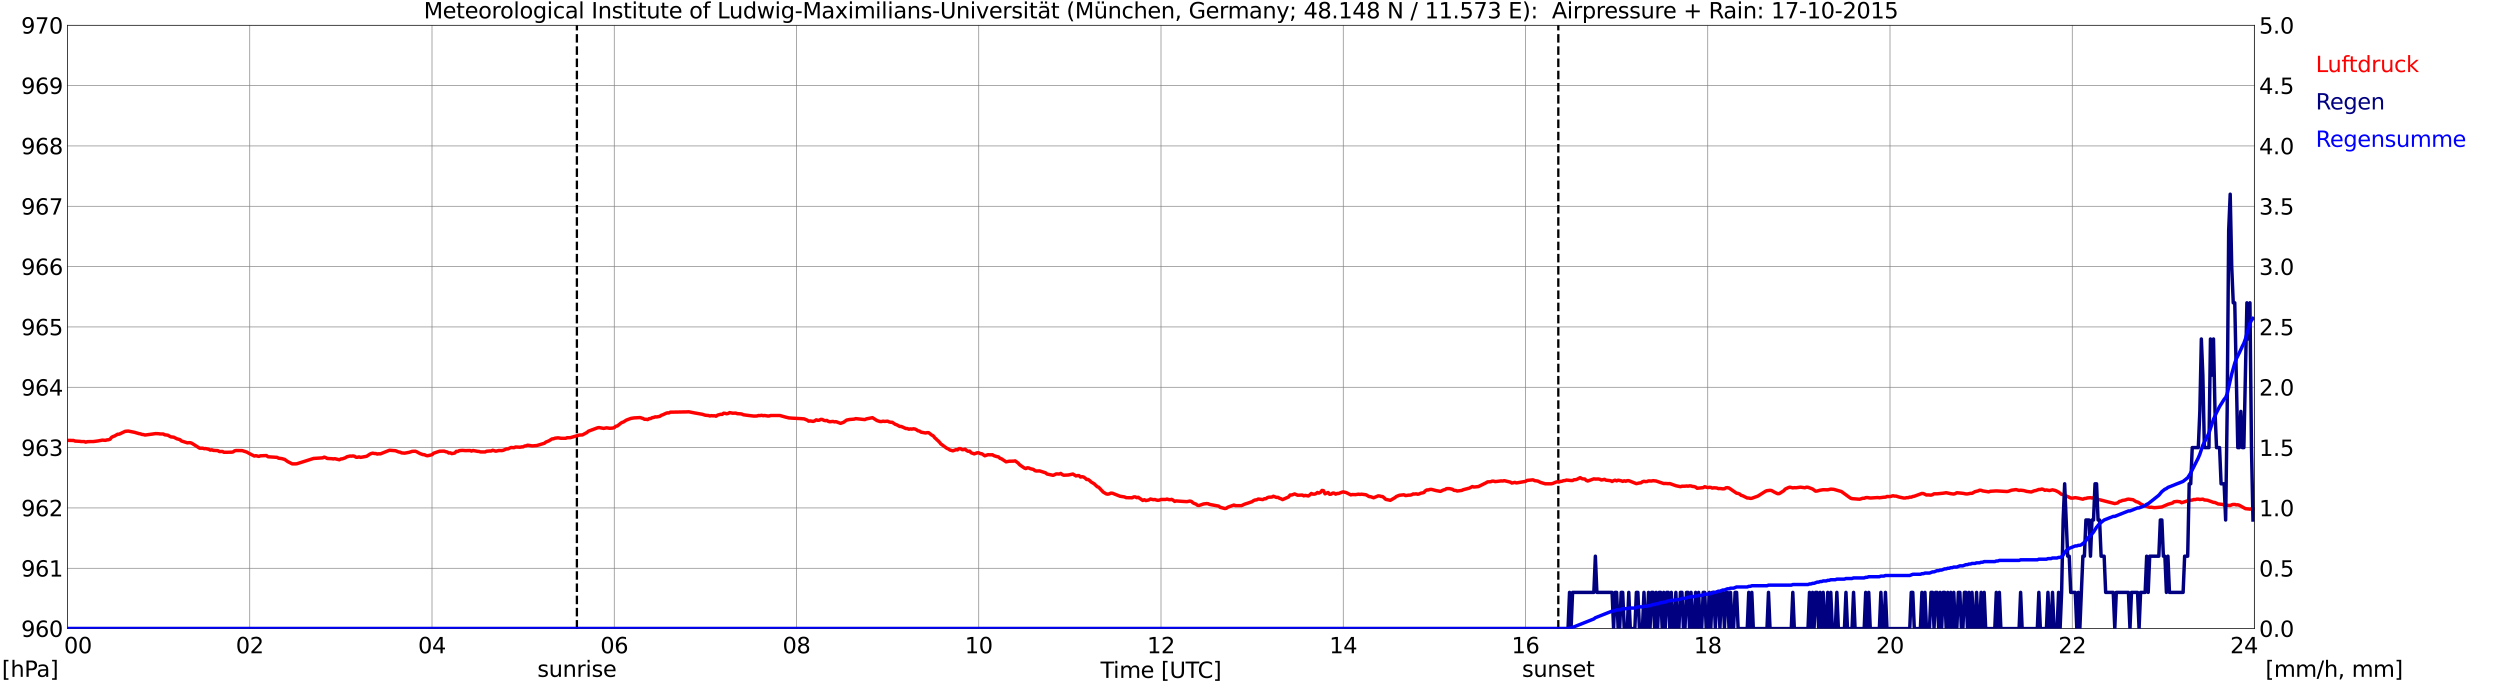 <?xml version="1.0" encoding="utf-8" standalone="no"?>
<!DOCTYPE svg PUBLIC "-//W3C//DTD SVG 1.1//EN"
  "http://www.w3.org/Graphics/SVG/1.1/DTD/svg11.dtd">
<svg xmlns:xlink="http://www.w3.org/1999/xlink" width="1085.4pt" height="296.64pt" viewBox="0 0 1085.4 296.64" xmlns="http://www.w3.org/2000/svg" version="1.1">
 <defs>
  <style type="text/css">*{stroke-linejoin: round; stroke-linecap: butt}</style>
 </defs>
 <g id="figure_1">
  <g id="patch_1">
   <path d="M 0 296.64 
L 1085.4 296.64 
L 1085.4 0 
L 0 0 
z
" style="fill: #ffffff"/>
  </g>
  <g id="axes_1">
   <g id="patch_2">
    <path d="M 29.306 272.909 
L 978.814 272.909 
L 978.814 10.976 
L 29.306 10.976 
z
" style="fill: #ffffff"/>
   </g>
   <g id="patch_3">
    <path d="M 978.814 272.909 
L 978.814 272.909 
L 978.814 10.976 
L 978.814 10.976 
z
" clip-path="url(#p0d109214d3)" style="fill: #d3d3d3; opacity: 0.25; stroke: #d3d3d3; stroke-linejoin: miter"/>
   </g>
   <g id="matplotlib.axis_1">
    <g id="xtick_1">
     <g id="line2d_1">
      <path d="M 29.306 272.909 
L 29.306 10.976 
" clip-path="url(#p0d109214d3)" style="fill: none; stroke: #808080; stroke-width: 0.3; stroke-linecap: square"/>
     </g>
     <g id="line2d_2"/>
     <g id="text_1">
      <!--    00 -->
      <g transform="translate(18.733 283.627) scale(0.095 -0.095)">
       <defs>
        <path id="DejaVuSans-20" transform="scale(0.016)"/>
        <path id="DejaVuSans-30" d="M 2034 4250 
Q 1547 4250 1301 3770 
Q 1056 3291 1056 2328 
Q 1056 1369 1301 889 
Q 1547 409 2034 409 
Q 2525 409 2770 889 
Q 3016 1369 3016 2328 
Q 3016 3291 2770 3770 
Q 2525 4250 2034 4250 
z
M 2034 4750 
Q 2819 4750 3233 4129 
Q 3647 3509 3647 2328 
Q 3647 1150 3233 529 
Q 2819 -91 2034 -91 
Q 1250 -91 836 529 
Q 422 1150 422 2328 
Q 422 3509 836 4129 
Q 1250 4750 2034 4750 
z
" transform="scale(0.016)"/>
       </defs>
       <use xlink:href="#DejaVuSans-20"/>
       <use xlink:href="#DejaVuSans-20" transform="translate(31.787 0)"/>
       <use xlink:href="#DejaVuSans-20" transform="translate(63.574 0)"/>
       <use xlink:href="#DejaVuSans-30" transform="translate(95.361 0)"/>
       <use xlink:href="#DejaVuSans-30" transform="translate(158.984 0)"/>
      </g>
     </g>
    </g>
    <g id="xtick_2">
     <g id="line2d_3">
      <path d="M 108.431 272.909 
L 108.431 10.976 
" clip-path="url(#p0d109214d3)" style="fill: none; stroke: #808080; stroke-width: 0.3; stroke-linecap: square"/>
     </g>
     <g id="line2d_4"/>
     <g id="text_2">
      <!-- 02 -->
      <g transform="translate(102.387 283.627) scale(0.095 -0.095)">
       <defs>
        <path id="DejaVuSans-32" d="M 1228 531 
L 3431 531 
L 3431 0 
L 469 0 
L 469 531 
Q 828 903 1448 1529 
Q 2069 2156 2228 2338 
Q 2531 2678 2651 2914 
Q 2772 3150 2772 3378 
Q 2772 3750 2511 3984 
Q 2250 4219 1831 4219 
Q 1534 4219 1204 4116 
Q 875 4013 500 3803 
L 500 4441 
Q 881 4594 1212 4672 
Q 1544 4750 1819 4750 
Q 2544 4750 2975 4387 
Q 3406 4025 3406 3419 
Q 3406 3131 3298 2873 
Q 3191 2616 2906 2266 
Q 2828 2175 2409 1742 
Q 1991 1309 1228 531 
z
" transform="scale(0.016)"/>
       </defs>
       <use xlink:href="#DejaVuSans-30"/>
       <use xlink:href="#DejaVuSans-32" transform="translate(63.623 0)"/>
      </g>
     </g>
    </g>
    <g id="xtick_3">
     <g id="line2d_5">
      <path d="M 187.557 272.909 
L 187.557 10.976 
" clip-path="url(#p0d109214d3)" style="fill: none; stroke: #808080; stroke-width: 0.3; stroke-linecap: square"/>
     </g>
     <g id="line2d_6"/>
     <g id="text_3">
      <!-- 04 -->
      <g transform="translate(181.513 283.627) scale(0.095 -0.095)">
       <defs>
        <path id="DejaVuSans-34" d="M 2419 4116 
L 825 1625 
L 2419 1625 
L 2419 4116 
z
M 2253 4666 
L 3047 4666 
L 3047 1625 
L 3713 1625 
L 3713 1100 
L 3047 1100 
L 3047 0 
L 2419 0 
L 2419 1100 
L 313 1100 
L 313 1709 
L 2253 4666 
z
" transform="scale(0.016)"/>
       </defs>
       <use xlink:href="#DejaVuSans-30"/>
       <use xlink:href="#DejaVuSans-34" transform="translate(63.623 0)"/>
      </g>
     </g>
    </g>
    <g id="xtick_4">
     <g id="line2d_7">
      <path d="M 266.683 272.909 
L 266.683 10.976 
" clip-path="url(#p0d109214d3)" style="fill: none; stroke: #808080; stroke-width: 0.3; stroke-linecap: square"/>
     </g>
     <g id="line2d_8"/>
     <g id="text_4">
      <!-- 06 -->
      <g transform="translate(260.638 283.627) scale(0.095 -0.095)">
       <defs>
        <path id="DejaVuSans-36" d="M 2113 2584 
Q 1688 2584 1439 2293 
Q 1191 2003 1191 1497 
Q 1191 994 1439 701 
Q 1688 409 2113 409 
Q 2538 409 2786 701 
Q 3034 994 3034 1497 
Q 3034 2003 2786 2293 
Q 2538 2584 2113 2584 
z
M 3366 4563 
L 3366 3988 
Q 3128 4100 2886 4159 
Q 2644 4219 2406 4219 
Q 1781 4219 1451 3797 
Q 1122 3375 1075 2522 
Q 1259 2794 1537 2939 
Q 1816 3084 2150 3084 
Q 2853 3084 3261 2657 
Q 3669 2231 3669 1497 
Q 3669 778 3244 343 
Q 2819 -91 2113 -91 
Q 1303 -91 875 529 
Q 447 1150 447 2328 
Q 447 3434 972 4092 
Q 1497 4750 2381 4750 
Q 2619 4750 2861 4703 
Q 3103 4656 3366 4563 
z
" transform="scale(0.016)"/>
       </defs>
       <use xlink:href="#DejaVuSans-30"/>
       <use xlink:href="#DejaVuSans-36" transform="translate(63.623 0)"/>
      </g>
     </g>
    </g>
    <g id="xtick_5">
     <g id="line2d_9">
      <path d="M 345.808 272.909 
L 345.808 10.976 
" clip-path="url(#p0d109214d3)" style="fill: none; stroke: #808080; stroke-width: 0.3; stroke-linecap: square"/>
     </g>
     <g id="line2d_10"/>
     <g id="text_5">
      <!-- 08 -->
      <g transform="translate(339.764 283.627) scale(0.095 -0.095)">
       <defs>
        <path id="DejaVuSans-38" d="M 2034 2216 
Q 1584 2216 1326 1975 
Q 1069 1734 1069 1313 
Q 1069 891 1326 650 
Q 1584 409 2034 409 
Q 2484 409 2743 651 
Q 3003 894 3003 1313 
Q 3003 1734 2745 1975 
Q 2488 2216 2034 2216 
z
M 1403 2484 
Q 997 2584 770 2862 
Q 544 3141 544 3541 
Q 544 4100 942 4425 
Q 1341 4750 2034 4750 
Q 2731 4750 3128 4425 
Q 3525 4100 3525 3541 
Q 3525 3141 3298 2862 
Q 3072 2584 2669 2484 
Q 3125 2378 3379 2068 
Q 3634 1759 3634 1313 
Q 3634 634 3220 271 
Q 2806 -91 2034 -91 
Q 1263 -91 848 271 
Q 434 634 434 1313 
Q 434 1759 690 2068 
Q 947 2378 1403 2484 
z
M 1172 3481 
Q 1172 3119 1398 2916 
Q 1625 2713 2034 2713 
Q 2441 2713 2670 2916 
Q 2900 3119 2900 3481 
Q 2900 3844 2670 4047 
Q 2441 4250 2034 4250 
Q 1625 4250 1398 4047 
Q 1172 3844 1172 3481 
z
" transform="scale(0.016)"/>
       </defs>
       <use xlink:href="#DejaVuSans-30"/>
       <use xlink:href="#DejaVuSans-38" transform="translate(63.623 0)"/>
      </g>
     </g>
    </g>
    <g id="xtick_6">
     <g id="line2d_11">
      <path d="M 424.934 272.909 
L 424.934 10.976 
" clip-path="url(#p0d109214d3)" style="fill: none; stroke: #808080; stroke-width: 0.3; stroke-linecap: square"/>
     </g>
     <g id="line2d_12"/>
     <g id="text_6">
      <!-- 10 -->
      <g transform="translate(418.89 283.627) scale(0.095 -0.095)">
       <defs>
        <path id="DejaVuSans-31" d="M 794 531 
L 1825 531 
L 1825 4091 
L 703 3866 
L 703 4441 
L 1819 4666 
L 2450 4666 
L 2450 531 
L 3481 531 
L 3481 0 
L 794 0 
L 794 531 
z
" transform="scale(0.016)"/>
       </defs>
       <use xlink:href="#DejaVuSans-31"/>
       <use xlink:href="#DejaVuSans-30" transform="translate(63.623 0)"/>
      </g>
     </g>
    </g>
    <g id="xtick_7">
     <g id="line2d_13">
      <path d="M 504.06 272.909 
L 504.06 10.976 
" clip-path="url(#p0d109214d3)" style="fill: none; stroke: #808080; stroke-width: 0.3; stroke-linecap: square"/>
     </g>
     <g id="line2d_14"/>
     <g id="text_7">
      <!-- 12 -->
      <g transform="translate(498.015 283.627) scale(0.095 -0.095)">
       <use xlink:href="#DejaVuSans-31"/>
       <use xlink:href="#DejaVuSans-32" transform="translate(63.623 0)"/>
      </g>
     </g>
    </g>
    <g id="xtick_8">
     <g id="line2d_15">
      <path d="M 583.185 272.909 
L 583.185 10.976 
" clip-path="url(#p0d109214d3)" style="fill: none; stroke: #808080; stroke-width: 0.3; stroke-linecap: square"/>
     </g>
     <g id="line2d_16"/>
     <g id="text_8">
      <!-- 14 -->
      <g transform="translate(577.141 283.627) scale(0.095 -0.095)">
       <use xlink:href="#DejaVuSans-31"/>
       <use xlink:href="#DejaVuSans-34" transform="translate(63.623 0)"/>
      </g>
     </g>
    </g>
    <g id="xtick_9">
     <g id="line2d_17">
      <path d="M 662.311 272.909 
L 662.311 10.976 
" clip-path="url(#p0d109214d3)" style="fill: none; stroke: #808080; stroke-width: 0.3; stroke-linecap: square"/>
     </g>
     <g id="line2d_18"/>
     <g id="text_9">
      <!-- 16 -->
      <g transform="translate(656.267 283.627) scale(0.095 -0.095)">
       <use xlink:href="#DejaVuSans-31"/>
       <use xlink:href="#DejaVuSans-36" transform="translate(63.623 0)"/>
      </g>
     </g>
    </g>
    <g id="xtick_10">
     <g id="line2d_19">
      <path d="M 741.437 272.909 
L 741.437 10.976 
" clip-path="url(#p0d109214d3)" style="fill: none; stroke: #808080; stroke-width: 0.3; stroke-linecap: square"/>
     </g>
     <g id="line2d_20"/>
     <g id="text_10">
      <!-- 18 -->
      <g transform="translate(735.392 283.627) scale(0.095 -0.095)">
       <use xlink:href="#DejaVuSans-31"/>
       <use xlink:href="#DejaVuSans-38" transform="translate(63.623 0)"/>
      </g>
     </g>
    </g>
    <g id="xtick_11">
     <g id="line2d_21">
      <path d="M 820.562 272.909 
L 820.562 10.976 
" clip-path="url(#p0d109214d3)" style="fill: none; stroke: #808080; stroke-width: 0.3; stroke-linecap: square"/>
     </g>
     <g id="line2d_22"/>
     <g id="text_11">
      <!-- 20 -->
      <g transform="translate(814.518 283.627) scale(0.095 -0.095)">
       <use xlink:href="#DejaVuSans-32"/>
       <use xlink:href="#DejaVuSans-30" transform="translate(63.623 0)"/>
      </g>
     </g>
    </g>
    <g id="xtick_12">
     <g id="line2d_23">
      <path d="M 899.688 272.909 
L 899.688 10.976 
" clip-path="url(#p0d109214d3)" style="fill: none; stroke: #808080; stroke-width: 0.3; stroke-linecap: square"/>
     </g>
     <g id="line2d_24"/>
     <g id="text_12">
      <!-- 22 -->
      <g transform="translate(893.644 283.627) scale(0.095 -0.095)">
       <use xlink:href="#DejaVuSans-32"/>
       <use xlink:href="#DejaVuSans-32" transform="translate(63.623 0)"/>
      </g>
     </g>
    </g>
    <g id="xtick_13">
     <g id="line2d_25">
      <path d="M 978.814 272.909 
L 978.814 10.976 
" clip-path="url(#p0d109214d3)" style="fill: none; stroke: #808080; stroke-width: 0.3; stroke-linecap: square"/>
     </g>
     <g id="line2d_26"/>
     <g id="text_13">
      <!-- 24    -->
      <g transform="translate(968.241 283.627) scale(0.095 -0.095)">
       <use xlink:href="#DejaVuSans-32"/>
       <use xlink:href="#DejaVuSans-34" transform="translate(63.623 0)"/>
       <use xlink:href="#DejaVuSans-20" transform="translate(127.246 0)"/>
       <use xlink:href="#DejaVuSans-20" transform="translate(159.033 0)"/>
       <use xlink:href="#DejaVuSans-20" transform="translate(190.82 0)"/>
      </g>
     </g>
    </g>
    <g id="text_14">
     <!-- Time [UTC] -->
     <g transform="translate(477.806 294.322) scale(0.095 -0.095)">
      <defs>
       <path id="DejaVuSans-54" d="M -19 4666 
L 3928 4666 
L 3928 4134 
L 2272 4134 
L 2272 0 
L 1638 0 
L 1638 4134 
L -19 4134 
L -19 4666 
z
" transform="scale(0.016)"/>
       <path id="DejaVuSans-69" d="M 603 3500 
L 1178 3500 
L 1178 0 
L 603 0 
L 603 3500 
z
M 603 4863 
L 1178 4863 
L 1178 4134 
L 603 4134 
L 603 4863 
z
" transform="scale(0.016)"/>
       <path id="DejaVuSans-6d" d="M 3328 2828 
Q 3544 3216 3844 3400 
Q 4144 3584 4550 3584 
Q 5097 3584 5394 3201 
Q 5691 2819 5691 2113 
L 5691 0 
L 5113 0 
L 5113 2094 
Q 5113 2597 4934 2840 
Q 4756 3084 4391 3084 
Q 3944 3084 3684 2787 
Q 3425 2491 3425 1978 
L 3425 0 
L 2847 0 
L 2847 2094 
Q 2847 2600 2669 2842 
Q 2491 3084 2119 3084 
Q 1678 3084 1418 2786 
Q 1159 2488 1159 1978 
L 1159 0 
L 581 0 
L 581 3500 
L 1159 3500 
L 1159 2956 
Q 1356 3278 1631 3431 
Q 1906 3584 2284 3584 
Q 2666 3584 2933 3390 
Q 3200 3197 3328 2828 
z
" transform="scale(0.016)"/>
       <path id="DejaVuSans-65" d="M 3597 1894 
L 3597 1613 
L 953 1613 
Q 991 1019 1311 708 
Q 1631 397 2203 397 
Q 2534 397 2845 478 
Q 3156 559 3463 722 
L 3463 178 
Q 3153 47 2828 -22 
Q 2503 -91 2169 -91 
Q 1331 -91 842 396 
Q 353 884 353 1716 
Q 353 2575 817 3079 
Q 1281 3584 2069 3584 
Q 2775 3584 3186 3129 
Q 3597 2675 3597 1894 
z
M 3022 2063 
Q 3016 2534 2758 2815 
Q 2500 3097 2075 3097 
Q 1594 3097 1305 2825 
Q 1016 2553 972 2059 
L 3022 2063 
z
" transform="scale(0.016)"/>
       <path id="DejaVuSans-5b" d="M 550 4863 
L 1875 4863 
L 1875 4416 
L 1125 4416 
L 1125 -397 
L 1875 -397 
L 1875 -844 
L 550 -844 
L 550 4863 
z
" transform="scale(0.016)"/>
       <path id="DejaVuSans-55" d="M 556 4666 
L 1191 4666 
L 1191 1831 
Q 1191 1081 1462 751 
Q 1734 422 2344 422 
Q 2950 422 3222 751 
Q 3494 1081 3494 1831 
L 3494 4666 
L 4128 4666 
L 4128 1753 
Q 4128 841 3676 375 
Q 3225 -91 2344 -91 
Q 1459 -91 1007 375 
Q 556 841 556 1753 
L 556 4666 
z
" transform="scale(0.016)"/>
       <path id="DejaVuSans-43" d="M 4122 4306 
L 4122 3641 
Q 3803 3938 3442 4084 
Q 3081 4231 2675 4231 
Q 1875 4231 1450 3742 
Q 1025 3253 1025 2328 
Q 1025 1406 1450 917 
Q 1875 428 2675 428 
Q 3081 428 3442 575 
Q 3803 722 4122 1019 
L 4122 359 
Q 3791 134 3420 21 
Q 3050 -91 2638 -91 
Q 1578 -91 968 557 
Q 359 1206 359 2328 
Q 359 3453 968 4101 
Q 1578 4750 2638 4750 
Q 3056 4750 3426 4639 
Q 3797 4528 4122 4306 
z
" transform="scale(0.016)"/>
       <path id="DejaVuSans-5d" d="M 1947 4863 
L 1947 -844 
L 622 -844 
L 622 -397 
L 1369 -397 
L 1369 4416 
L 622 4416 
L 622 4863 
L 1947 4863 
z
" transform="scale(0.016)"/>
      </defs>
      <use xlink:href="#DejaVuSans-54"/>
      <use xlink:href="#DejaVuSans-69" transform="translate(57.959 0)"/>
      <use xlink:href="#DejaVuSans-6d" transform="translate(85.742 0)"/>
      <use xlink:href="#DejaVuSans-65" transform="translate(183.154 0)"/>
      <use xlink:href="#DejaVuSans-20" transform="translate(244.678 0)"/>
      <use xlink:href="#DejaVuSans-5b" transform="translate(276.465 0)"/>
      <use xlink:href="#DejaVuSans-55" transform="translate(315.479 0)"/>
      <use xlink:href="#DejaVuSans-54" transform="translate(388.672 0)"/>
      <use xlink:href="#DejaVuSans-43" transform="translate(443.881 0)"/>
      <use xlink:href="#DejaVuSans-5d" transform="translate(513.705 0)"/>
     </g>
    </g>
   </g>
   <g id="matplotlib.axis_2">
    <g id="ytick_1">
     <g id="line2d_27">
      <path d="M 29.306 272.909 
L 978.814 272.909 
" clip-path="url(#p0d109214d3)" style="fill: none; stroke: #808080; stroke-width: 0.3; stroke-linecap: square"/>
     </g>
     <g id="line2d_28"/>
     <g id="text_15">
      <!-- 960 -->
      <g transform="translate(9.173 276.518) scale(0.095 -0.095)">
       <defs>
        <path id="DejaVuSans-39" d="M 703 97 
L 703 672 
Q 941 559 1184 500 
Q 1428 441 1663 441 
Q 2288 441 2617 861 
Q 2947 1281 2994 2138 
Q 2813 1869 2534 1725 
Q 2256 1581 1919 1581 
Q 1219 1581 811 2004 
Q 403 2428 403 3163 
Q 403 3881 828 4315 
Q 1253 4750 1959 4750 
Q 2769 4750 3195 4129 
Q 3622 3509 3622 2328 
Q 3622 1225 3098 567 
Q 2575 -91 1691 -91 
Q 1453 -91 1209 -44 
Q 966 3 703 97 
z
M 1959 2075 
Q 2384 2075 2632 2365 
Q 2881 2656 2881 3163 
Q 2881 3666 2632 3958 
Q 2384 4250 1959 4250 
Q 1534 4250 1286 3958 
Q 1038 3666 1038 3163 
Q 1038 2656 1286 2365 
Q 1534 2075 1959 2075 
z
" transform="scale(0.016)"/>
       </defs>
       <use xlink:href="#DejaVuSans-39"/>
       <use xlink:href="#DejaVuSans-36" transform="translate(63.623 0)"/>
       <use xlink:href="#DejaVuSans-30" transform="translate(127.246 0)"/>
      </g>
     </g>
    </g>
    <g id="ytick_2">
     <g id="line2d_29">
      <path d="M 29.306 246.715 
L 978.814 246.715 
" clip-path="url(#p0d109214d3)" style="fill: none; stroke: #808080; stroke-width: 0.3; stroke-linecap: square"/>
     </g>
     <g id="line2d_30"/>
     <g id="text_16">
      <!-- 961 -->
      <g transform="translate(9.173 250.325) scale(0.095 -0.095)">
       <use xlink:href="#DejaVuSans-39"/>
       <use xlink:href="#DejaVuSans-36" transform="translate(63.623 0)"/>
       <use xlink:href="#DejaVuSans-31" transform="translate(127.246 0)"/>
      </g>
     </g>
    </g>
    <g id="ytick_3">
     <g id="line2d_31">
      <path d="M 29.306 220.522 
L 978.814 220.522 
" clip-path="url(#p0d109214d3)" style="fill: none; stroke: #808080; stroke-width: 0.3; stroke-linecap: square"/>
     </g>
     <g id="line2d_32"/>
     <g id="text_17">
      <!-- 962 -->
      <g transform="translate(9.173 224.131) scale(0.095 -0.095)">
       <use xlink:href="#DejaVuSans-39"/>
       <use xlink:href="#DejaVuSans-36" transform="translate(63.623 0)"/>
       <use xlink:href="#DejaVuSans-32" transform="translate(127.246 0)"/>
      </g>
     </g>
    </g>
    <g id="ytick_4">
     <g id="line2d_33">
      <path d="M 29.306 194.329 
L 978.814 194.329 
" clip-path="url(#p0d109214d3)" style="fill: none; stroke: #808080; stroke-width: 0.3; stroke-linecap: square"/>
     </g>
     <g id="line2d_34"/>
     <g id="text_18">
      <!-- 963 -->
      <g transform="translate(9.173 197.938) scale(0.095 -0.095)">
       <defs>
        <path id="DejaVuSans-33" d="M 2597 2516 
Q 3050 2419 3304 2112 
Q 3559 1806 3559 1356 
Q 3559 666 3084 287 
Q 2609 -91 1734 -91 
Q 1441 -91 1130 -33 
Q 819 25 488 141 
L 488 750 
Q 750 597 1062 519 
Q 1375 441 1716 441 
Q 2309 441 2620 675 
Q 2931 909 2931 1356 
Q 2931 1769 2642 2001 
Q 2353 2234 1838 2234 
L 1294 2234 
L 1294 2753 
L 1863 2753 
Q 2328 2753 2575 2939 
Q 2822 3125 2822 3475 
Q 2822 3834 2567 4026 
Q 2313 4219 1838 4219 
Q 1578 4219 1281 4162 
Q 984 4106 628 3988 
L 628 4550 
Q 988 4650 1302 4700 
Q 1616 4750 1894 4750 
Q 2613 4750 3031 4423 
Q 3450 4097 3450 3541 
Q 3450 3153 3228 2886 
Q 3006 2619 2597 2516 
z
" transform="scale(0.016)"/>
       </defs>
       <use xlink:href="#DejaVuSans-39"/>
       <use xlink:href="#DejaVuSans-36" transform="translate(63.623 0)"/>
       <use xlink:href="#DejaVuSans-33" transform="translate(127.246 0)"/>
      </g>
     </g>
    </g>
    <g id="ytick_5">
     <g id="line2d_35">
      <path d="M 29.306 168.136 
L 978.814 168.136 
" clip-path="url(#p0d109214d3)" style="fill: none; stroke: #808080; stroke-width: 0.3; stroke-linecap: square"/>
     </g>
     <g id="line2d_36"/>
     <g id="text_19">
      <!-- 964 -->
      <g transform="translate(9.173 171.745) scale(0.095 -0.095)">
       <use xlink:href="#DejaVuSans-39"/>
       <use xlink:href="#DejaVuSans-36" transform="translate(63.623 0)"/>
       <use xlink:href="#DejaVuSans-34" transform="translate(127.246 0)"/>
      </g>
     </g>
    </g>
    <g id="ytick_6">
     <g id="line2d_37">
      <path d="M 29.306 141.942 
L 978.814 141.942 
" clip-path="url(#p0d109214d3)" style="fill: none; stroke: #808080; stroke-width: 0.3; stroke-linecap: square"/>
     </g>
     <g id="line2d_38"/>
     <g id="text_20">
      <!-- 965 -->
      <g transform="translate(9.173 145.551) scale(0.095 -0.095)">
       <defs>
        <path id="DejaVuSans-35" d="M 691 4666 
L 3169 4666 
L 3169 4134 
L 1269 4134 
L 1269 2991 
Q 1406 3038 1543 3061 
Q 1681 3084 1819 3084 
Q 2600 3084 3056 2656 
Q 3513 2228 3513 1497 
Q 3513 744 3044 326 
Q 2575 -91 1722 -91 
Q 1428 -91 1123 -41 
Q 819 9 494 109 
L 494 744 
Q 775 591 1075 516 
Q 1375 441 1709 441 
Q 2250 441 2565 725 
Q 2881 1009 2881 1497 
Q 2881 1984 2565 2268 
Q 2250 2553 1709 2553 
Q 1456 2553 1204 2497 
Q 953 2441 691 2322 
L 691 4666 
z
" transform="scale(0.016)"/>
       </defs>
       <use xlink:href="#DejaVuSans-39"/>
       <use xlink:href="#DejaVuSans-36" transform="translate(63.623 0)"/>
       <use xlink:href="#DejaVuSans-35" transform="translate(127.246 0)"/>
      </g>
     </g>
    </g>
    <g id="ytick_7">
     <g id="line2d_39">
      <path d="M 29.306 115.749 
L 978.814 115.749 
" clip-path="url(#p0d109214d3)" style="fill: none; stroke: #808080; stroke-width: 0.3; stroke-linecap: square"/>
     </g>
     <g id="line2d_40"/>
     <g id="text_21">
      <!-- 966 -->
      <g transform="translate(9.173 119.358) scale(0.095 -0.095)">
       <use xlink:href="#DejaVuSans-39"/>
       <use xlink:href="#DejaVuSans-36" transform="translate(63.623 0)"/>
       <use xlink:href="#DejaVuSans-36" transform="translate(127.246 0)"/>
      </g>
     </g>
    </g>
    <g id="ytick_8">
     <g id="line2d_41">
      <path d="M 29.306 89.556 
L 978.814 89.556 
" clip-path="url(#p0d109214d3)" style="fill: none; stroke: #808080; stroke-width: 0.3; stroke-linecap: square"/>
     </g>
     <g id="line2d_42"/>
     <g id="text_22">
      <!-- 967 -->
      <g transform="translate(9.173 93.165) scale(0.095 -0.095)">
       <defs>
        <path id="DejaVuSans-37" d="M 525 4666 
L 3525 4666 
L 3525 4397 
L 1831 0 
L 1172 0 
L 2766 4134 
L 525 4134 
L 525 4666 
z
" transform="scale(0.016)"/>
       </defs>
       <use xlink:href="#DejaVuSans-39"/>
       <use xlink:href="#DejaVuSans-36" transform="translate(63.623 0)"/>
       <use xlink:href="#DejaVuSans-37" transform="translate(127.246 0)"/>
      </g>
     </g>
    </g>
    <g id="ytick_9">
     <g id="line2d_43">
      <path d="M 29.306 63.362 
L 978.814 63.362 
" clip-path="url(#p0d109214d3)" style="fill: none; stroke: #808080; stroke-width: 0.3; stroke-linecap: square"/>
     </g>
     <g id="line2d_44"/>
     <g id="text_23">
      <!-- 968 -->
      <g transform="translate(9.173 66.972) scale(0.095 -0.095)">
       <use xlink:href="#DejaVuSans-39"/>
       <use xlink:href="#DejaVuSans-36" transform="translate(63.623 0)"/>
       <use xlink:href="#DejaVuSans-38" transform="translate(127.246 0)"/>
      </g>
     </g>
    </g>
    <g id="ytick_10">
     <g id="line2d_45">
      <path d="M 29.306 37.169 
L 978.814 37.169 
" clip-path="url(#p0d109214d3)" style="fill: none; stroke: #808080; stroke-width: 0.3; stroke-linecap: square"/>
     </g>
     <g id="line2d_46"/>
     <g id="text_24">
      <!-- 969 -->
      <g transform="translate(9.173 40.778) scale(0.095 -0.095)">
       <use xlink:href="#DejaVuSans-39"/>
       <use xlink:href="#DejaVuSans-36" transform="translate(63.623 0)"/>
       <use xlink:href="#DejaVuSans-39" transform="translate(127.246 0)"/>
      </g>
     </g>
    </g>
    <g id="ytick_11">
     <g id="line2d_47">
      <path d="M 29.306 10.976 
L 978.814 10.976 
" clip-path="url(#p0d109214d3)" style="fill: none; stroke: #808080; stroke-width: 0.3; stroke-linecap: square"/>
     </g>
     <g id="line2d_48"/>
     <g id="text_25">
      <!-- 970 -->
      <g transform="translate(9.173 14.585) scale(0.095 -0.095)">
       <use xlink:href="#DejaVuSans-39"/>
       <use xlink:href="#DejaVuSans-37" transform="translate(63.623 0)"/>
       <use xlink:href="#DejaVuSans-30" transform="translate(127.246 0)"/>
      </g>
     </g>
    </g>
   </g>
   <g id="line2d_49">
    <path d="M 250.462 272.909 
L 250.462 10.976 
" clip-path="url(#p0d109214d3)" style="fill: none; stroke-dasharray: 3.7,1.6; stroke-dashoffset: 0; stroke: #000000"/>
   </g>
   <g id="line2d_50">
    <path d="M 676.554 272.909 
L 676.554 10.976 
" clip-path="url(#p0d109214d3)" style="fill: none; stroke-dasharray: 3.7,1.6; stroke-dashoffset: 0; stroke: #000000"/>
   </g>
   <g id="line2d_51">
    <path d="M 29.306 191.186 
L 31.943 191.238 
L 32.603 191.5 
L 34.581 191.605 
L 35.24 191.71 
L 36.559 191.71 
L 37.218 191.971 
L 37.878 191.762 
L 39.197 191.71 
L 40.515 191.71 
L 42.493 191.448 
L 44.472 191.081 
L 45.79 191.186 
L 46.45 190.976 
L 47.109 190.924 
L 47.768 190.714 
L 48.428 189.876 
L 49.087 189.509 
L 49.747 189.3 
L 51.065 188.514 
L 51.725 188.514 
L 54.362 187.257 
L 55.681 187.152 
L 58.319 187.676 
L 60.297 188.252 
L 60.956 188.357 
L 61.615 188.619 
L 62.275 188.671 
L 62.934 188.881 
L 64.912 188.619 
L 67.55 188.252 
L 68.869 188.304 
L 69.528 188.409 
L 70.847 188.409 
L 71.506 188.776 
L 72.825 188.933 
L 74.144 189.666 
L 75.462 189.824 
L 76.781 190.505 
L 78.1 190.871 
L 78.759 191.448 
L 81.397 192.286 
L 82.056 192.181 
L 82.716 192.233 
L 83.375 192.495 
L 86.672 194.591 
L 87.991 194.591 
L 88.65 194.8 
L 89.309 194.748 
L 90.628 195.062 
L 91.288 195.429 
L 91.947 195.272 
L 92.606 195.534 
L 94.584 195.639 
L 95.244 196.058 
L 96.563 196.005 
L 97.222 196.372 
L 100.519 196.32 
L 101.178 196.215 
L 101.838 195.743 
L 102.497 195.586 
L 105.135 195.639 
L 107.113 196.267 
L 108.431 197.001 
L 110.41 197.996 
L 111.069 197.839 
L 112.388 198.153 
L 113.047 197.891 
L 115.685 197.786 
L 116.344 198.31 
L 120.3 198.572 
L 120.96 198.939 
L 122.278 199.096 
L 123.597 199.463 
L 124.916 200.406 
L 126.894 201.401 
L 128.213 201.401 
L 128.872 201.349 
L 136.125 199.044 
L 140.082 198.782 
L 140.741 198.467 
L 141.4 198.677 
L 142.06 199.044 
L 144.038 199.148 
L 144.697 199.253 
L 145.357 199.148 
L 146.676 199.463 
L 147.335 199.62 
L 147.994 199.253 
L 148.654 199.201 
L 149.972 198.729 
L 150.632 198.31 
L 151.951 197.996 
L 152.61 198.048 
L 153.269 197.944 
L 153.929 198.101 
L 154.588 198.52 
L 155.247 198.52 
L 155.907 198.363 
L 156.566 198.572 
L 159.204 198.101 
L 160.523 197.21 
L 161.182 196.896 
L 161.841 196.739 
L 162.501 196.896 
L 163.16 196.896 
L 163.819 197.158 
L 164.479 197.001 
L 165.138 197.053 
L 169.094 195.481 
L 171.732 195.691 
L 173.051 196.215 
L 173.71 196.32 
L 174.37 196.634 
L 175.688 196.739 
L 177.666 196.372 
L 178.985 195.953 
L 180.304 195.9 
L 180.963 196.162 
L 182.282 196.896 
L 183.601 197.367 
L 184.26 197.42 
L 184.92 197.734 
L 185.579 197.891 
L 186.898 197.577 
L 187.557 197.42 
L 188.217 196.791 
L 190.195 196.11 
L 190.854 195.9 
L 192.832 195.848 
L 193.492 196.11 
L 194.151 196.215 
L 194.81 196.686 
L 195.47 196.581 
L 196.129 196.948 
L 197.448 196.686 
L 198.107 195.953 
L 198.767 196.005 
L 199.426 195.639 
L 200.745 195.534 
L 202.063 195.639 
L 204.042 195.586 
L 204.701 195.848 
L 205.36 195.586 
L 207.339 195.953 
L 207.998 196.005 
L 208.657 196.215 
L 210.635 196.215 
L 211.295 195.9 
L 212.614 195.796 
L 213.273 195.796 
L 213.932 195.481 
L 215.251 195.9 
L 216.57 195.586 
L 217.889 195.639 
L 218.548 195.481 
L 219.867 194.905 
L 220.526 194.905 
L 221.845 194.276 
L 223.164 194.381 
L 223.823 194.067 
L 225.801 194.172 
L 226.461 194.015 
L 227.12 194.015 
L 227.779 193.648 
L 228.439 193.543 
L 229.098 193.281 
L 231.076 193.595 
L 233.054 193.438 
L 236.351 192.443 
L 237.011 191.919 
L 238.329 191.395 
L 239.648 190.557 
L 240.308 190.505 
L 240.967 190.243 
L 242.286 190.086 
L 243.604 190.295 
L 245.583 190.295 
L 246.242 190.033 
L 247.561 190.033 
L 249.539 189.457 
L 251.517 188.881 
L 252.836 188.828 
L 254.814 187.781 
L 255.473 187.204 
L 259.43 185.737 
L 260.089 185.633 
L 262.067 185.999 
L 263.386 185.737 
L 264.705 185.947 
L 266.023 185.842 
L 266.683 185.685 
L 267.342 185.056 
L 268.002 184.952 
L 269.32 183.904 
L 269.98 183.432 
L 270.639 183.223 
L 271.958 182.385 
L 273.936 181.651 
L 275.255 181.442 
L 277.892 181.285 
L 279.211 181.704 
L 279.87 182.07 
L 280.53 182.018 
L 281.189 182.175 
L 281.849 181.756 
L 282.508 181.704 
L 283.167 181.337 
L 283.827 181.232 
L 284.486 180.97 
L 285.145 181.023 
L 286.464 180.761 
L 287.124 180.289 
L 287.783 180.08 
L 289.102 179.451 
L 289.761 179.242 
L 290.42 179.294 
L 291.08 178.927 
L 292.399 178.927 
L 298.333 178.822 
L 298.992 178.77 
L 301.63 179.294 
L 304.927 179.87 
L 306.246 180.289 
L 307.564 180.394 
L 308.224 180.604 
L 308.883 180.446 
L 309.543 180.551 
L 310.202 180.499 
L 310.861 180.708 
L 311.521 180.237 
L 312.839 179.87 
L 313.499 179.923 
L 314.158 179.399 
L 314.818 179.451 
L 315.477 179.661 
L 316.136 179.503 
L 316.796 179.137 
L 318.114 179.399 
L 319.433 179.346 
L 320.093 179.608 
L 321.411 179.661 
L 322.071 179.765 
L 322.73 180.08 
L 324.708 180.342 
L 327.346 180.656 
L 328.665 180.604 
L 329.324 180.394 
L 329.983 180.446 
L 330.643 180.289 
L 331.302 180.499 
L 331.961 180.394 
L 333.28 180.604 
L 333.94 180.604 
L 334.599 180.394 
L 338.555 180.394 
L 341.193 181.127 
L 342.512 181.442 
L 343.83 181.547 
L 347.787 181.756 
L 349.105 181.861 
L 350.424 182.385 
L 351.083 182.856 
L 351.743 182.751 
L 353.062 182.961 
L 353.721 182.699 
L 354.38 182.28 
L 355.04 182.489 
L 355.699 182.437 
L 356.359 182.07 
L 357.018 182.123 
L 357.677 182.489 
L 358.337 182.647 
L 358.996 182.542 
L 359.655 182.961 
L 360.315 183.118 
L 361.634 182.961 
L 362.293 183.171 
L 362.952 183.066 
L 364.93 183.799 
L 366.249 183.328 
L 367.568 182.385 
L 368.887 182.123 
L 370.206 182.018 
L 370.865 181.966 
L 371.524 181.756 
L 375.481 182.175 
L 376.14 181.861 
L 378.777 181.337 
L 380.096 182.175 
L 380.756 182.594 
L 382.074 183.013 
L 382.734 183.013 
L 383.393 182.856 
L 384.053 182.961 
L 385.371 182.856 
L 386.031 183.171 
L 386.69 183.328 
L 387.349 183.328 
L 388.668 184.218 
L 389.328 184.428 
L 390.646 185.161 
L 391.306 185.161 
L 393.284 186.052 
L 393.943 186.052 
L 394.603 186.366 
L 395.262 186.209 
L 395.921 186.314 
L 396.581 186.157 
L 397.24 186.261 
L 397.899 186.576 
L 398.559 187.047 
L 399.218 187.152 
L 399.878 187.623 
L 401.856 187.99 
L 402.515 187.833 
L 403.175 187.833 
L 404.493 188.881 
L 405.153 189.195 
L 405.812 190.033 
L 407.79 191.867 
L 408.45 192.705 
L 411.087 194.643 
L 411.746 194.905 
L 412.406 195.377 
L 413.725 195.743 
L 415.043 195.219 
L 415.703 195.324 
L 416.362 194.748 
L 417.022 194.748 
L 417.681 195.219 
L 418.34 195.219 
L 419 195.01 
L 419.659 195.586 
L 420.318 195.953 
L 420.978 195.848 
L 421.637 196.581 
L 422.956 197.053 
L 424.275 196.581 
L 424.934 196.581 
L 425.593 196.948 
L 426.253 197.001 
L 427.572 197.891 
L 428.89 197.42 
L 430.209 197.472 
L 430.869 197.42 
L 431.528 197.839 
L 432.847 198.258 
L 433.506 198.363 
L 434.165 198.991 
L 434.825 199.201 
L 436.803 200.51 
L 438.122 200.249 
L 440.1 200.196 
L 440.759 200.091 
L 442.078 201.087 
L 442.737 201.82 
L 444.716 203.182 
L 445.375 203.444 
L 446.034 203.077 
L 446.694 203.182 
L 447.353 203.497 
L 448.672 203.811 
L 449.331 204.335 
L 449.991 204.492 
L 451.309 204.439 
L 453.947 205.278 
L 454.606 205.802 
L 457.244 206.378 
L 458.563 205.749 
L 459.881 205.802 
L 460.541 205.54 
L 461.2 206.063 
L 461.859 206.325 
L 463.838 206.221 
L 465.816 205.802 
L 467.134 206.64 
L 467.794 206.483 
L 468.453 206.483 
L 469.113 207.111 
L 469.772 206.954 
L 470.431 207.111 
L 471.091 207.53 
L 471.75 208.159 
L 472.409 208.159 
L 473.069 208.63 
L 473.728 209.259 
L 475.047 210.045 
L 476.366 211.302 
L 477.025 211.564 
L 478.344 212.979 
L 479.003 213.66 
L 480.322 214.445 
L 480.981 214.55 
L 481.641 214.393 
L 482.3 214.079 
L 482.96 214.131 
L 486.256 215.441 
L 488.235 215.755 
L 488.894 216.069 
L 491.532 216.122 
L 492.191 215.755 
L 492.85 215.703 
L 493.51 216.069 
L 494.169 215.912 
L 496.147 217.274 
L 496.807 216.96 
L 497.466 217.327 
L 498.785 217.065 
L 499.444 216.646 
L 500.763 216.96 
L 501.422 216.855 
L 502.082 217.117 
L 502.741 217.222 
L 503.4 217.117 
L 504.06 216.855 
L 506.038 216.855 
L 506.697 216.646 
L 507.357 216.907 
L 508.016 216.96 
L 508.675 216.803 
L 509.335 217.169 
L 509.994 217.693 
L 510.654 217.484 
L 511.972 217.589 
L 515.269 217.798 
L 516.588 217.536 
L 517.247 217.693 
L 517.907 218.27 
L 518.566 218.636 
L 519.226 218.846 
L 519.885 219.37 
L 520.544 219.474 
L 522.522 218.793 
L 523.841 218.636 
L 524.501 218.689 
L 525.16 219.003 
L 529.116 219.736 
L 529.776 220.26 
L 531.754 220.784 
L 532.413 220.679 
L 533.073 220.208 
L 535.71 219.265 
L 536.369 219.527 
L 537.688 219.527 
L 539.007 219.527 
L 540.326 218.898 
L 541.644 218.479 
L 543.623 217.798 
L 544.282 217.327 
L 544.941 217.065 
L 545.601 217.012 
L 546.26 216.646 
L 548.238 216.907 
L 548.898 216.541 
L 549.557 216.541 
L 550.216 216.069 
L 550.876 215.86 
L 552.195 215.807 
L 552.854 215.441 
L 554.173 215.965 
L 554.832 215.912 
L 555.491 216.331 
L 556.151 216.541 
L 556.81 216.907 
L 559.448 215.755 
L 560.107 214.917 
L 560.766 214.917 
L 562.085 214.445 
L 563.404 215.022 
L 565.382 214.917 
L 566.042 215.284 
L 566.701 215.074 
L 568.02 215.336 
L 568.679 214.864 
L 569.338 214.236 
L 569.998 214.55 
L 570.657 214.55 
L 571.317 214.341 
L 571.976 213.817 
L 572.635 214.079 
L 573.295 213.764 
L 573.954 212.926 
L 574.613 213.031 
L 575.273 214.393 
L 576.592 213.817 
L 577.251 214.602 
L 577.91 214.55 
L 578.57 214.079 
L 579.229 214.079 
L 579.889 214.55 
L 580.548 214.236 
L 581.207 214.236 
L 582.526 213.712 
L 583.185 213.555 
L 584.504 213.869 
L 586.482 214.864 
L 587.142 214.707 
L 588.46 214.76 
L 589.779 214.55 
L 590.439 214.655 
L 591.098 214.55 
L 593.076 214.812 
L 594.395 215.598 
L 595.054 215.65 
L 596.373 216.122 
L 598.351 215.284 
L 599.011 215.336 
L 599.67 215.545 
L 600.329 215.598 
L 601.648 216.803 
L 603.626 217.222 
L 605.604 216.069 
L 606.264 215.545 
L 607.582 215.022 
L 609.561 214.812 
L 610.22 215.179 
L 611.539 214.969 
L 612.198 214.969 
L 612.858 214.812 
L 613.517 214.445 
L 614.176 214.498 
L 614.836 214.393 
L 615.495 214.602 
L 616.154 214.445 
L 616.814 214.131 
L 618.133 213.869 
L 618.792 213.136 
L 619.451 212.717 
L 620.111 212.717 
L 620.77 212.507 
L 621.429 212.455 
L 623.408 212.979 
L 625.386 213.345 
L 626.705 212.717 
L 627.364 212.559 
L 628.023 212.14 
L 629.342 212.14 
L 630.661 212.455 
L 631.32 212.926 
L 631.98 212.926 
L 632.639 213.188 
L 634.617 212.926 
L 635.276 212.612 
L 637.914 211.931 
L 639.233 211.25 
L 639.892 211.459 
L 641.87 211.25 
L 645.167 209.626 
L 645.827 209.207 
L 647.145 209.154 
L 647.805 208.892 
L 648.464 208.892 
L 649.123 209.102 
L 651.761 208.788 
L 652.42 208.84 
L 653.08 208.683 
L 655.717 209.311 
L 656.377 209.731 
L 657.695 209.416 
L 658.355 209.678 
L 662.311 208.997 
L 662.97 208.578 
L 665.608 208.316 
L 666.267 208.683 
L 667.586 208.84 
L 668.905 209.469 
L 670.883 210.045 
L 673.521 210.045 
L 674.18 209.888 
L 675.499 209.311 
L 676.158 209.154 
L 676.817 209.311 
L 677.477 208.997 
L 678.136 208.945 
L 678.796 208.683 
L 679.455 208.63 
L 680.114 208.421 
L 682.092 208.63 
L 682.752 208.63 
L 683.411 208.264 
L 684.071 208.264 
L 684.73 208.054 
L 686.049 207.373 
L 686.708 207.792 
L 687.368 207.949 
L 688.027 207.949 
L 688.686 208.578 
L 689.346 208.84 
L 691.983 207.897 
L 692.643 208.002 
L 693.961 207.949 
L 694.621 208.107 
L 695.28 208.421 
L 696.599 208.107 
L 697.258 208.473 
L 699.236 208.683 
L 699.896 209.05 
L 700.555 208.683 
L 701.215 208.473 
L 701.874 208.788 
L 702.533 208.473 
L 703.852 208.735 
L 704.511 208.997 
L 705.171 208.735 
L 705.83 208.945 
L 706.49 208.683 
L 707.149 208.683 
L 710.446 209.992 
L 711.765 209.678 
L 712.424 209.626 
L 713.083 209.154 
L 713.743 208.945 
L 714.402 209.102 
L 715.062 209.05 
L 715.721 208.788 
L 717.04 208.84 
L 717.699 208.683 
L 719.018 208.84 
L 722.315 209.94 
L 722.974 209.888 
L 724.293 209.992 
L 724.952 209.94 
L 727.59 210.883 
L 729.568 211.302 
L 730.227 211.093 
L 731.546 211.093 
L 732.205 210.988 
L 732.865 211.093 
L 733.524 210.935 
L 734.184 210.988 
L 734.843 211.197 
L 735.502 211.25 
L 736.162 211.459 
L 736.821 211.983 
L 739.459 211.721 
L 740.118 211.302 
L 741.437 211.721 
L 742.096 211.564 
L 742.756 211.616 
L 743.415 211.931 
L 744.074 211.774 
L 745.393 211.878 
L 746.052 212.14 
L 746.712 212.088 
L 748.031 212.245 
L 748.69 212.193 
L 749.349 211.774 
L 750.009 211.721 
L 750.668 211.878 
L 753.965 214.131 
L 754.624 214.236 
L 755.284 214.498 
L 755.943 215.074 
L 756.602 215.231 
L 758.581 216.226 
L 759.24 216.226 
L 759.899 216.384 
L 760.559 216.331 
L 763.196 215.388 
L 766.493 213.293 
L 767.153 213.031 
L 768.471 212.874 
L 769.131 212.979 
L 770.449 213.712 
L 771.768 214.341 
L 772.428 214.341 
L 774.406 213.083 
L 775.065 212.35 
L 776.384 211.721 
L 777.043 211.512 
L 778.362 211.826 
L 779.021 211.721 
L 779.681 211.774 
L 781.659 211.512 
L 783.637 211.774 
L 784.296 211.512 
L 784.956 211.564 
L 786.934 212.297 
L 788.253 213.24 
L 788.912 213.188 
L 790.231 212.821 
L 791.55 212.612 
L 793.528 212.664 
L 794.847 212.35 
L 796.165 212.455 
L 799.462 213.398 
L 803.419 216.279 
L 804.078 216.488 
L 807.375 216.75 
L 808.694 216.331 
L 809.353 216.331 
L 810.012 216.069 
L 810.672 216.017 
L 811.99 216.226 
L 815.287 216.017 
L 815.947 216.122 
L 817.925 215.86 
L 818.584 215.86 
L 819.244 215.545 
L 820.562 215.598 
L 821.881 215.231 
L 822.541 215.388 
L 823.2 215.388 
L 824.519 215.807 
L 826.497 216.226 
L 827.156 216.226 
L 827.816 216.069 
L 828.475 216.069 
L 829.134 215.807 
L 829.794 215.86 
L 830.453 215.545 
L 831.112 215.441 
L 834.409 214.236 
L 835.069 214.288 
L 836.388 214.917 
L 837.047 214.864 
L 838.366 214.969 
L 839.025 214.76 
L 839.684 214.393 
L 841.003 214.393 
L 843.641 214.131 
L 844.959 213.921 
L 846.938 214.341 
L 848.256 214.498 
L 848.916 214.288 
L 849.575 213.921 
L 852.213 214.183 
L 853.531 214.445 
L 854.191 214.445 
L 855.51 214.183 
L 856.169 214.183 
L 857.488 213.45 
L 858.806 213.136 
L 859.466 212.821 
L 860.125 212.874 
L 860.785 213.136 
L 863.422 213.555 
L 864.082 213.293 
L 866.719 213.136 
L 871.335 213.398 
L 871.994 213.293 
L 873.313 212.821 
L 875.291 212.559 
L 876.61 212.926 
L 877.269 212.821 
L 878.588 212.979 
L 879.907 213.345 
L 881.885 213.607 
L 883.204 213.083 
L 883.863 212.979 
L 885.182 212.507 
L 885.841 212.507 
L 886.5 212.297 
L 887.16 212.507 
L 887.819 212.874 
L 888.479 212.717 
L 889.797 212.979 
L 891.116 212.664 
L 892.435 212.979 
L 893.754 213.66 
L 895.072 214.655 
L 895.732 214.707 
L 897.71 215.598 
L 899.029 216.226 
L 899.688 216.279 
L 901.007 216.069 
L 902.326 216.279 
L 903.644 216.593 
L 904.304 216.75 
L 904.963 216.436 
L 905.622 216.384 
L 906.282 216.174 
L 907.601 216.069 
L 908.26 216.226 
L 908.919 216.069 
L 909.579 216.384 
L 910.238 216.541 
L 910.898 216.855 
L 912.216 217.117 
L 914.194 217.641 
L 918.151 218.636 
L 919.469 218.322 
L 920.129 217.693 
L 920.788 217.589 
L 921.448 217.274 
L 922.766 217.065 
L 923.426 216.803 
L 924.085 216.698 
L 926.063 216.96 
L 927.382 217.798 
L 928.041 217.955 
L 928.701 218.27 
L 929.36 218.793 
L 931.338 219.684 
L 933.316 220.26 
L 933.976 220.208 
L 935.295 220.417 
L 936.613 220.313 
L 938.592 220.103 
L 941.229 218.951 
L 943.207 218.374 
L 943.867 217.85 
L 945.185 217.693 
L 946.504 217.85 
L 947.163 218.27 
L 950.46 217.222 
L 951.779 217.117 
L 952.438 216.855 
L 953.098 216.907 
L 953.757 216.698 
L 954.417 216.698 
L 955.076 216.855 
L 956.395 216.698 
L 957.054 217.065 
L 958.373 217.169 
L 961.01 218.112 
L 961.67 218.165 
L 962.989 218.793 
L 964.967 219.003 
L 965.626 219.265 
L 968.264 219.474 
L 968.923 219.16 
L 969.582 219.003 
L 970.242 219.003 
L 970.901 219.213 
L 971.561 219.16 
L 972.22 219.37 
L 974.857 220.836 
L 976.836 221.046 
L 977.495 220.915 
L 978.154 220.959 
L 978.154 220.959 
" clip-path="url(#p0d109214d3)" style="fill: none; stroke: #ff0000; stroke-width: 1.5; stroke-linecap: square"/>
   </g>
   <g id="patch_4">
    <path d="M 29.306 272.909 
L 29.306 10.976 
" style="fill: none; stroke: #000000; stroke-width: 0.3; stroke-linejoin: miter; stroke-linecap: square"/>
   </g>
   <g id="patch_5">
    <path d="M 29.306 272.909 
L 978.814 272.909 
" style="fill: none; stroke: #000000; stroke-width: 0.3; stroke-linejoin: miter; stroke-linecap: square"/>
   </g>
   <g id="patch_6">
    <path d="M 29.306 10.976 
L 978.814 10.976 
" style="fill: none; stroke: #000000; stroke-width: 0.3; stroke-linejoin: miter; stroke-linecap: square"/>
   </g>
   <g id="text_26">
    <!-- sunrise -->
    <g transform="translate(233.297 293.863) scale(0.095 -0.095)">
     <defs>
      <path id="DejaVuSans-73" d="M 2834 3397 
L 2834 2853 
Q 2591 2978 2328 3040 
Q 2066 3103 1784 3103 
Q 1356 3103 1142 2972 
Q 928 2841 928 2578 
Q 928 2378 1081 2264 
Q 1234 2150 1697 2047 
L 1894 2003 
Q 2506 1872 2764 1633 
Q 3022 1394 3022 966 
Q 3022 478 2636 193 
Q 2250 -91 1575 -91 
Q 1294 -91 989 -36 
Q 684 19 347 128 
L 347 722 
Q 666 556 975 473 
Q 1284 391 1588 391 
Q 1994 391 2212 530 
Q 2431 669 2431 922 
Q 2431 1156 2273 1281 
Q 2116 1406 1581 1522 
L 1381 1569 
Q 847 1681 609 1914 
Q 372 2147 372 2553 
Q 372 3047 722 3315 
Q 1072 3584 1716 3584 
Q 2034 3584 2315 3537 
Q 2597 3491 2834 3397 
z
" transform="scale(0.016)"/>
      <path id="DejaVuSans-75" d="M 544 1381 
L 544 3500 
L 1119 3500 
L 1119 1403 
Q 1119 906 1312 657 
Q 1506 409 1894 409 
Q 2359 409 2629 706 
Q 2900 1003 2900 1516 
L 2900 3500 
L 3475 3500 
L 3475 0 
L 2900 0 
L 2900 538 
Q 2691 219 2414 64 
Q 2138 -91 1772 -91 
Q 1169 -91 856 284 
Q 544 659 544 1381 
z
M 1991 3584 
L 1991 3584 
z
" transform="scale(0.016)"/>
      <path id="DejaVuSans-6e" d="M 3513 2113 
L 3513 0 
L 2938 0 
L 2938 2094 
Q 2938 2591 2744 2837 
Q 2550 3084 2163 3084 
Q 1697 3084 1428 2787 
Q 1159 2491 1159 1978 
L 1159 0 
L 581 0 
L 581 3500 
L 1159 3500 
L 1159 2956 
Q 1366 3272 1645 3428 
Q 1925 3584 2291 3584 
Q 2894 3584 3203 3211 
Q 3513 2838 3513 2113 
z
" transform="scale(0.016)"/>
      <path id="DejaVuSans-72" d="M 2631 2963 
Q 2534 3019 2420 3045 
Q 2306 3072 2169 3072 
Q 1681 3072 1420 2755 
Q 1159 2438 1159 1844 
L 1159 0 
L 581 0 
L 581 3500 
L 1159 3500 
L 1159 2956 
Q 1341 3275 1631 3429 
Q 1922 3584 2338 3584 
Q 2397 3584 2469 3576 
Q 2541 3569 2628 3553 
L 2631 2963 
z
" transform="scale(0.016)"/>
     </defs>
     <use xlink:href="#DejaVuSans-73"/>
     <use xlink:href="#DejaVuSans-75" transform="translate(52.1 0)"/>
     <use xlink:href="#DejaVuSans-6e" transform="translate(115.479 0)"/>
     <use xlink:href="#DejaVuSans-72" transform="translate(178.857 0)"/>
     <use xlink:href="#DejaVuSans-69" transform="translate(219.971 0)"/>
     <use xlink:href="#DejaVuSans-73" transform="translate(247.754 0)"/>
     <use xlink:href="#DejaVuSans-65" transform="translate(299.854 0)"/>
    </g>
   </g>
   <g id="text_27">
    <!-- sunset -->
    <g transform="translate(660.799 293.863) scale(0.095 -0.095)">
     <defs>
      <path id="DejaVuSans-74" d="M 1172 4494 
L 1172 3500 
L 2356 3500 
L 2356 3053 
L 1172 3053 
L 1172 1153 
Q 1172 725 1289 603 
Q 1406 481 1766 481 
L 2356 481 
L 2356 0 
L 1766 0 
Q 1100 0 847 248 
Q 594 497 594 1153 
L 594 3053 
L 172 3053 
L 172 3500 
L 594 3500 
L 594 4494 
L 1172 4494 
z
" transform="scale(0.016)"/>
     </defs>
     <use xlink:href="#DejaVuSans-73"/>
     <use xlink:href="#DejaVuSans-75" transform="translate(52.1 0)"/>
     <use xlink:href="#DejaVuSans-6e" transform="translate(115.479 0)"/>
     <use xlink:href="#DejaVuSans-73" transform="translate(178.857 0)"/>
     <use xlink:href="#DejaVuSans-65" transform="translate(230.957 0)"/>
     <use xlink:href="#DejaVuSans-74" transform="translate(292.48 0)"/>
    </g>
   </g>
   <g id="text_28">
    <!-- [hPa] -->
    <g transform="translate(0.821 293.863) scale(0.095 -0.095)">
     <defs>
      <path id="DejaVuSans-68" d="M 3513 2113 
L 3513 0 
L 2938 0 
L 2938 2094 
Q 2938 2591 2744 2837 
Q 2550 3084 2163 3084 
Q 1697 3084 1428 2787 
Q 1159 2491 1159 1978 
L 1159 0 
L 581 0 
L 581 4863 
L 1159 4863 
L 1159 2956 
Q 1366 3272 1645 3428 
Q 1925 3584 2291 3584 
Q 2894 3584 3203 3211 
Q 3513 2838 3513 2113 
z
" transform="scale(0.016)"/>
      <path id="DejaVuSans-50" d="M 1259 4147 
L 1259 2394 
L 2053 2394 
Q 2494 2394 2734 2622 
Q 2975 2850 2975 3272 
Q 2975 3691 2734 3919 
Q 2494 4147 2053 4147 
L 1259 4147 
z
M 628 4666 
L 2053 4666 
Q 2838 4666 3239 4311 
Q 3641 3956 3641 3272 
Q 3641 2581 3239 2228 
Q 2838 1875 2053 1875 
L 1259 1875 
L 1259 0 
L 628 0 
L 628 4666 
z
" transform="scale(0.016)"/>
      <path id="DejaVuSans-61" d="M 2194 1759 
Q 1497 1759 1228 1600 
Q 959 1441 959 1056 
Q 959 750 1161 570 
Q 1363 391 1709 391 
Q 2188 391 2477 730 
Q 2766 1069 2766 1631 
L 2766 1759 
L 2194 1759 
z
M 3341 1997 
L 3341 0 
L 2766 0 
L 2766 531 
Q 2569 213 2275 61 
Q 1981 -91 1556 -91 
Q 1019 -91 701 211 
Q 384 513 384 1019 
Q 384 1609 779 1909 
Q 1175 2209 1959 2209 
L 2766 2209 
L 2766 2266 
Q 2766 2663 2505 2880 
Q 2244 3097 1772 3097 
Q 1472 3097 1187 3025 
Q 903 2953 641 2809 
L 641 3341 
Q 956 3463 1253 3523 
Q 1550 3584 1831 3584 
Q 2591 3584 2966 3190 
Q 3341 2797 3341 1997 
z
" transform="scale(0.016)"/>
     </defs>
     <use xlink:href="#DejaVuSans-5b"/>
     <use xlink:href="#DejaVuSans-68" transform="translate(39.014 0)"/>
     <use xlink:href="#DejaVuSans-50" transform="translate(102.393 0)"/>
     <use xlink:href="#DejaVuSans-61" transform="translate(158.195 0)"/>
     <use xlink:href="#DejaVuSans-5d" transform="translate(219.475 0)"/>
    </g>
   </g>
   <g id="text_29">
    <!-- Luftdruck -->
    <g style="fill: #ff0000" transform="translate(1005.4 31.291) scale(0.095 -0.095)">
     <defs>
      <path id="DejaVuSans-4c" d="M 628 4666 
L 1259 4666 
L 1259 531 
L 3531 531 
L 3531 0 
L 628 0 
L 628 4666 
z
" transform="scale(0.016)"/>
      <path id="DejaVuSans-66" d="M 2375 4863 
L 2375 4384 
L 1825 4384 
Q 1516 4384 1395 4259 
Q 1275 4134 1275 3809 
L 1275 3500 
L 2222 3500 
L 2222 3053 
L 1275 3053 
L 1275 0 
L 697 0 
L 697 3053 
L 147 3053 
L 147 3500 
L 697 3500 
L 697 3744 
Q 697 4328 969 4595 
Q 1241 4863 1831 4863 
L 2375 4863 
z
" transform="scale(0.016)"/>
      <path id="DejaVuSans-64" d="M 2906 2969 
L 2906 4863 
L 3481 4863 
L 3481 0 
L 2906 0 
L 2906 525 
Q 2725 213 2448 61 
Q 2172 -91 1784 -91 
Q 1150 -91 751 415 
Q 353 922 353 1747 
Q 353 2572 751 3078 
Q 1150 3584 1784 3584 
Q 2172 3584 2448 3432 
Q 2725 3281 2906 2969 
z
M 947 1747 
Q 947 1113 1208 752 
Q 1469 391 1925 391 
Q 2381 391 2643 752 
Q 2906 1113 2906 1747 
Q 2906 2381 2643 2742 
Q 2381 3103 1925 3103 
Q 1469 3103 1208 2742 
Q 947 2381 947 1747 
z
" transform="scale(0.016)"/>
      <path id="DejaVuSans-63" d="M 3122 3366 
L 3122 2828 
Q 2878 2963 2633 3030 
Q 2388 3097 2138 3097 
Q 1578 3097 1268 2742 
Q 959 2388 959 1747 
Q 959 1106 1268 751 
Q 1578 397 2138 397 
Q 2388 397 2633 464 
Q 2878 531 3122 666 
L 3122 134 
Q 2881 22 2623 -34 
Q 2366 -91 2075 -91 
Q 1284 -91 818 406 
Q 353 903 353 1747 
Q 353 2603 823 3093 
Q 1294 3584 2113 3584 
Q 2378 3584 2631 3529 
Q 2884 3475 3122 3366 
z
" transform="scale(0.016)"/>
      <path id="DejaVuSans-6b" d="M 581 4863 
L 1159 4863 
L 1159 1991 
L 2875 3500 
L 3609 3500 
L 1753 1863 
L 3688 0 
L 2938 0 
L 1159 1709 
L 1159 0 
L 581 0 
L 581 4863 
z
" transform="scale(0.016)"/>
     </defs>
     <use xlink:href="#DejaVuSans-4c"/>
     <use xlink:href="#DejaVuSans-75" transform="translate(53.963 0)"/>
     <use xlink:href="#DejaVuSans-66" transform="translate(117.342 0)"/>
     <use xlink:href="#DejaVuSans-74" transform="translate(150.797 0)"/>
     <use xlink:href="#DejaVuSans-64" transform="translate(190.006 0)"/>
     <use xlink:href="#DejaVuSans-72" transform="translate(253.482 0)"/>
     <use xlink:href="#DejaVuSans-75" transform="translate(294.596 0)"/>
     <use xlink:href="#DejaVuSans-63" transform="translate(357.975 0)"/>
     <use xlink:href="#DejaVuSans-6b" transform="translate(412.955 0)"/>
    </g>
   </g>
   <g id="text_30">
    <!-- Regen -->
    <g style="fill: #000080" transform="translate(1005.4 47.531) scale(0.095 -0.095)">
     <defs>
      <path id="DejaVuSans-52" d="M 2841 2188 
Q 3044 2119 3236 1894 
Q 3428 1669 3622 1275 
L 4263 0 
L 3584 0 
L 2988 1197 
Q 2756 1666 2539 1819 
Q 2322 1972 1947 1972 
L 1259 1972 
L 1259 0 
L 628 0 
L 628 4666 
L 2053 4666 
Q 2853 4666 3247 4331 
Q 3641 3997 3641 3322 
Q 3641 2881 3436 2590 
Q 3231 2300 2841 2188 
z
M 1259 4147 
L 1259 2491 
L 2053 2491 
Q 2509 2491 2742 2702 
Q 2975 2913 2975 3322 
Q 2975 3731 2742 3939 
Q 2509 4147 2053 4147 
L 1259 4147 
z
" transform="scale(0.016)"/>
      <path id="DejaVuSans-67" d="M 2906 1791 
Q 2906 2416 2648 2759 
Q 2391 3103 1925 3103 
Q 1463 3103 1205 2759 
Q 947 2416 947 1791 
Q 947 1169 1205 825 
Q 1463 481 1925 481 
Q 2391 481 2648 825 
Q 2906 1169 2906 1791 
z
M 3481 434 
Q 3481 -459 3084 -895 
Q 2688 -1331 1869 -1331 
Q 1566 -1331 1297 -1286 
Q 1028 -1241 775 -1147 
L 775 -588 
Q 1028 -725 1275 -790 
Q 1522 -856 1778 -856 
Q 2344 -856 2625 -561 
Q 2906 -266 2906 331 
L 2906 616 
Q 2728 306 2450 153 
Q 2172 0 1784 0 
Q 1141 0 747 490 
Q 353 981 353 1791 
Q 353 2603 747 3093 
Q 1141 3584 1784 3584 
Q 2172 3584 2450 3431 
Q 2728 3278 2906 2969 
L 2906 3500 
L 3481 3500 
L 3481 434 
z
" transform="scale(0.016)"/>
     </defs>
     <use xlink:href="#DejaVuSans-52"/>
     <use xlink:href="#DejaVuSans-65" transform="translate(64.982 0)"/>
     <use xlink:href="#DejaVuSans-67" transform="translate(126.506 0)"/>
     <use xlink:href="#DejaVuSans-65" transform="translate(189.982 0)"/>
     <use xlink:href="#DejaVuSans-6e" transform="translate(251.506 0)"/>
    </g>
   </g>
   <g id="text_31">
    <!-- Regensumme -->
    <g style="fill: #0000ff" transform="translate(1005.4 63.771) scale(0.095 -0.095)">
     <use xlink:href="#DejaVuSans-52"/>
     <use xlink:href="#DejaVuSans-65" transform="translate(64.982 0)"/>
     <use xlink:href="#DejaVuSans-67" transform="translate(126.506 0)"/>
     <use xlink:href="#DejaVuSans-65" transform="translate(189.982 0)"/>
     <use xlink:href="#DejaVuSans-6e" transform="translate(251.506 0)"/>
     <use xlink:href="#DejaVuSans-73" transform="translate(314.885 0)"/>
     <use xlink:href="#DejaVuSans-75" transform="translate(366.984 0)"/>
     <use xlink:href="#DejaVuSans-6d" transform="translate(430.363 0)"/>
     <use xlink:href="#DejaVuSans-6d" transform="translate(527.775 0)"/>
     <use xlink:href="#DejaVuSans-65" transform="translate(625.188 0)"/>
    </g>
   </g>
   <g id="text_32">
    <!-- Meteorological Institute of Ludwig-Maximilians-Universität (München, Germany; 48.148 N / 11.573 E):  Airpressure + Rain: 17-10-2015 -->
    <g transform="translate(183.991 7.976) scale(0.095 -0.095)">
     <defs>
      <path id="DejaVuSans-4d" d="M 628 4666 
L 1569 4666 
L 2759 1491 
L 3956 4666 
L 4897 4666 
L 4897 0 
L 4281 0 
L 4281 4097 
L 3078 897 
L 2444 897 
L 1241 4097 
L 1241 0 
L 628 0 
L 628 4666 
z
" transform="scale(0.016)"/>
      <path id="DejaVuSans-6f" d="M 1959 3097 
Q 1497 3097 1228 2736 
Q 959 2375 959 1747 
Q 959 1119 1226 758 
Q 1494 397 1959 397 
Q 2419 397 2687 759 
Q 2956 1122 2956 1747 
Q 2956 2369 2687 2733 
Q 2419 3097 1959 3097 
z
M 1959 3584 
Q 2709 3584 3137 3096 
Q 3566 2609 3566 1747 
Q 3566 888 3137 398 
Q 2709 -91 1959 -91 
Q 1206 -91 779 398 
Q 353 888 353 1747 
Q 353 2609 779 3096 
Q 1206 3584 1959 3584 
z
" transform="scale(0.016)"/>
      <path id="DejaVuSans-6c" d="M 603 4863 
L 1178 4863 
L 1178 0 
L 603 0 
L 603 4863 
z
" transform="scale(0.016)"/>
      <path id="DejaVuSans-49" d="M 628 4666 
L 1259 4666 
L 1259 0 
L 628 0 
L 628 4666 
z
" transform="scale(0.016)"/>
      <path id="DejaVuSans-77" d="M 269 3500 
L 844 3500 
L 1563 769 
L 2278 3500 
L 2956 3500 
L 3675 769 
L 4391 3500 
L 4966 3500 
L 4050 0 
L 3372 0 
L 2619 2869 
L 1863 0 
L 1184 0 
L 269 3500 
z
" transform="scale(0.016)"/>
      <path id="DejaVuSans-2d" d="M 313 2009 
L 1997 2009 
L 1997 1497 
L 313 1497 
L 313 2009 
z
" transform="scale(0.016)"/>
      <path id="DejaVuSans-78" d="M 3513 3500 
L 2247 1797 
L 3578 0 
L 2900 0 
L 1881 1375 
L 863 0 
L 184 0 
L 1544 1831 
L 300 3500 
L 978 3500 
L 1906 2253 
L 2834 3500 
L 3513 3500 
z
" transform="scale(0.016)"/>
      <path id="DejaVuSans-76" d="M 191 3500 
L 800 3500 
L 1894 563 
L 2988 3500 
L 3597 3500 
L 2284 0 
L 1503 0 
L 191 3500 
z
" transform="scale(0.016)"/>
      <path id="DejaVuSans-e4" d="M 2194 1759 
Q 1497 1759 1228 1600 
Q 959 1441 959 1056 
Q 959 750 1161 570 
Q 1363 391 1709 391 
Q 2188 391 2477 730 
Q 2766 1069 2766 1631 
L 2766 1759 
L 2194 1759 
z
M 3341 1997 
L 3341 0 
L 2766 0 
L 2766 531 
Q 2569 213 2275 61 
Q 1981 -91 1556 -91 
Q 1019 -91 701 211 
Q 384 513 384 1019 
Q 384 1609 779 1909 
Q 1175 2209 1959 2209 
L 2766 2209 
L 2766 2266 
Q 2766 2663 2505 2880 
Q 2244 3097 1772 3097 
Q 1472 3097 1187 3025 
Q 903 2953 641 2809 
L 641 3341 
Q 956 3463 1253 3523 
Q 1550 3584 1831 3584 
Q 2591 3584 2966 3190 
Q 3341 2797 3341 1997 
z
M 2150 4850 
L 2784 4850 
L 2784 4219 
L 2150 4219 
L 2150 4850 
z
M 928 4850 
L 1562 4850 
L 1562 4219 
L 928 4219 
L 928 4850 
z
" transform="scale(0.016)"/>
      <path id="DejaVuSans-28" d="M 1984 4856 
Q 1566 4138 1362 3434 
Q 1159 2731 1159 2009 
Q 1159 1288 1364 580 
Q 1569 -128 1984 -844 
L 1484 -844 
Q 1016 -109 783 600 
Q 550 1309 550 2009 
Q 550 2706 781 3412 
Q 1013 4119 1484 4856 
L 1984 4856 
z
" transform="scale(0.016)"/>
      <path id="DejaVuSans-fc" d="M 544 1381 
L 544 3500 
L 1119 3500 
L 1119 1403 
Q 1119 906 1312 657 
Q 1506 409 1894 409 
Q 2359 409 2629 706 
Q 2900 1003 2900 1516 
L 2900 3500 
L 3475 3500 
L 3475 0 
L 2900 0 
L 2900 538 
Q 2691 219 2414 64 
Q 2138 -91 1772 -91 
Q 1169 -91 856 284 
Q 544 659 544 1381 
z
M 1991 3584 
L 1991 3584 
z
M 2278 4850 
L 2912 4850 
L 2912 4219 
L 2278 4219 
L 2278 4850 
z
M 1056 4850 
L 1690 4850 
L 1690 4219 
L 1056 4219 
L 1056 4850 
z
" transform="scale(0.016)"/>
      <path id="DejaVuSans-2c" d="M 750 794 
L 1409 794 
L 1409 256 
L 897 -744 
L 494 -744 
L 750 256 
L 750 794 
z
" transform="scale(0.016)"/>
      <path id="DejaVuSans-47" d="M 3809 666 
L 3809 1919 
L 2778 1919 
L 2778 2438 
L 4434 2438 
L 4434 434 
Q 4069 175 3628 42 
Q 3188 -91 2688 -91 
Q 1594 -91 976 548 
Q 359 1188 359 2328 
Q 359 3472 976 4111 
Q 1594 4750 2688 4750 
Q 3144 4750 3555 4637 
Q 3966 4525 4313 4306 
L 4313 3634 
Q 3963 3931 3569 4081 
Q 3175 4231 2741 4231 
Q 1884 4231 1454 3753 
Q 1025 3275 1025 2328 
Q 1025 1384 1454 906 
Q 1884 428 2741 428 
Q 3075 428 3337 486 
Q 3600 544 3809 666 
z
" transform="scale(0.016)"/>
      <path id="DejaVuSans-79" d="M 2059 -325 
Q 1816 -950 1584 -1140 
Q 1353 -1331 966 -1331 
L 506 -1331 
L 506 -850 
L 844 -850 
Q 1081 -850 1212 -737 
Q 1344 -625 1503 -206 
L 1606 56 
L 191 3500 
L 800 3500 
L 1894 763 
L 2988 3500 
L 3597 3500 
L 2059 -325 
z
" transform="scale(0.016)"/>
      <path id="DejaVuSans-3b" d="M 750 3309 
L 1409 3309 
L 1409 2516 
L 750 2516 
L 750 3309 
z
M 750 794 
L 1409 794 
L 1409 256 
L 897 -744 
L 494 -744 
L 750 256 
L 750 794 
z
" transform="scale(0.016)"/>
      <path id="DejaVuSans-2e" d="M 684 794 
L 1344 794 
L 1344 0 
L 684 0 
L 684 794 
z
" transform="scale(0.016)"/>
      <path id="DejaVuSans-4e" d="M 628 4666 
L 1478 4666 
L 3547 763 
L 3547 4666 
L 4159 4666 
L 4159 0 
L 3309 0 
L 1241 3903 
L 1241 0 
L 628 0 
L 628 4666 
z
" transform="scale(0.016)"/>
      <path id="DejaVuSans-2f" d="M 1625 4666 
L 2156 4666 
L 531 -594 
L 0 -594 
L 1625 4666 
z
" transform="scale(0.016)"/>
      <path id="DejaVuSans-45" d="M 628 4666 
L 3578 4666 
L 3578 4134 
L 1259 4134 
L 1259 2753 
L 3481 2753 
L 3481 2222 
L 1259 2222 
L 1259 531 
L 3634 531 
L 3634 0 
L 628 0 
L 628 4666 
z
" transform="scale(0.016)"/>
      <path id="DejaVuSans-29" d="M 513 4856 
L 1013 4856 
Q 1481 4119 1714 3412 
Q 1947 2706 1947 2009 
Q 1947 1309 1714 600 
Q 1481 -109 1013 -844 
L 513 -844 
Q 928 -128 1133 580 
Q 1338 1288 1338 2009 
Q 1338 2731 1133 3434 
Q 928 4138 513 4856 
z
" transform="scale(0.016)"/>
      <path id="DejaVuSans-3a" d="M 750 794 
L 1409 794 
L 1409 0 
L 750 0 
L 750 794 
z
M 750 3309 
L 1409 3309 
L 1409 2516 
L 750 2516 
L 750 3309 
z
" transform="scale(0.016)"/>
      <path id="DejaVuSans-41" d="M 2188 4044 
L 1331 1722 
L 3047 1722 
L 2188 4044 
z
M 1831 4666 
L 2547 4666 
L 4325 0 
L 3669 0 
L 3244 1197 
L 1141 1197 
L 716 0 
L 50 0 
L 1831 4666 
z
" transform="scale(0.016)"/>
      <path id="DejaVuSans-70" d="M 1159 525 
L 1159 -1331 
L 581 -1331 
L 581 3500 
L 1159 3500 
L 1159 2969 
Q 1341 3281 1617 3432 
Q 1894 3584 2278 3584 
Q 2916 3584 3314 3078 
Q 3713 2572 3713 1747 
Q 3713 922 3314 415 
Q 2916 -91 2278 -91 
Q 1894 -91 1617 61 
Q 1341 213 1159 525 
z
M 3116 1747 
Q 3116 2381 2855 2742 
Q 2594 3103 2138 3103 
Q 1681 3103 1420 2742 
Q 1159 2381 1159 1747 
Q 1159 1113 1420 752 
Q 1681 391 2138 391 
Q 2594 391 2855 752 
Q 3116 1113 3116 1747 
z
" transform="scale(0.016)"/>
      <path id="DejaVuSans-2b" d="M 2944 4013 
L 2944 2272 
L 4684 2272 
L 4684 1741 
L 2944 1741 
L 2944 0 
L 2419 0 
L 2419 1741 
L 678 1741 
L 678 2272 
L 2419 2272 
L 2419 4013 
L 2944 4013 
z
" transform="scale(0.016)"/>
     </defs>
     <use xlink:href="#DejaVuSans-4d"/>
     <use xlink:href="#DejaVuSans-65" transform="translate(86.279 0)"/>
     <use xlink:href="#DejaVuSans-74" transform="translate(147.803 0)"/>
     <use xlink:href="#DejaVuSans-65" transform="translate(187.012 0)"/>
     <use xlink:href="#DejaVuSans-6f" transform="translate(248.535 0)"/>
     <use xlink:href="#DejaVuSans-72" transform="translate(309.717 0)"/>
     <use xlink:href="#DejaVuSans-6f" transform="translate(348.58 0)"/>
     <use xlink:href="#DejaVuSans-6c" transform="translate(409.762 0)"/>
     <use xlink:href="#DejaVuSans-6f" transform="translate(437.545 0)"/>
     <use xlink:href="#DejaVuSans-67" transform="translate(498.727 0)"/>
     <use xlink:href="#DejaVuSans-69" transform="translate(562.203 0)"/>
     <use xlink:href="#DejaVuSans-63" transform="translate(589.986 0)"/>
     <use xlink:href="#DejaVuSans-61" transform="translate(644.967 0)"/>
     <use xlink:href="#DejaVuSans-6c" transform="translate(706.246 0)"/>
     <use xlink:href="#DejaVuSans-20" transform="translate(734.029 0)"/>
     <use xlink:href="#DejaVuSans-49" transform="translate(765.816 0)"/>
     <use xlink:href="#DejaVuSans-6e" transform="translate(795.309 0)"/>
     <use xlink:href="#DejaVuSans-73" transform="translate(858.688 0)"/>
     <use xlink:href="#DejaVuSans-74" transform="translate(910.787 0)"/>
     <use xlink:href="#DejaVuSans-69" transform="translate(949.996 0)"/>
     <use xlink:href="#DejaVuSans-74" transform="translate(977.779 0)"/>
     <use xlink:href="#DejaVuSans-75" transform="translate(1016.988 0)"/>
     <use xlink:href="#DejaVuSans-74" transform="translate(1080.367 0)"/>
     <use xlink:href="#DejaVuSans-65" transform="translate(1119.576 0)"/>
     <use xlink:href="#DejaVuSans-20" transform="translate(1181.1 0)"/>
     <use xlink:href="#DejaVuSans-6f" transform="translate(1212.887 0)"/>
     <use xlink:href="#DejaVuSans-66" transform="translate(1274.068 0)"/>
     <use xlink:href="#DejaVuSans-20" transform="translate(1309.273 0)"/>
     <use xlink:href="#DejaVuSans-4c" transform="translate(1341.061 0)"/>
     <use xlink:href="#DejaVuSans-75" transform="translate(1395.023 0)"/>
     <use xlink:href="#DejaVuSans-64" transform="translate(1458.402 0)"/>
     <use xlink:href="#DejaVuSans-77" transform="translate(1521.879 0)"/>
     <use xlink:href="#DejaVuSans-69" transform="translate(1603.666 0)"/>
     <use xlink:href="#DejaVuSans-67" transform="translate(1631.449 0)"/>
     <use xlink:href="#DejaVuSans-2d" transform="translate(1694.926 0)"/>
     <use xlink:href="#DejaVuSans-4d" transform="translate(1731.01 0)"/>
     <use xlink:href="#DejaVuSans-61" transform="translate(1817.289 0)"/>
     <use xlink:href="#DejaVuSans-78" transform="translate(1878.568 0)"/>
     <use xlink:href="#DejaVuSans-69" transform="translate(1937.748 0)"/>
     <use xlink:href="#DejaVuSans-6d" transform="translate(1965.531 0)"/>
     <use xlink:href="#DejaVuSans-69" transform="translate(2062.943 0)"/>
     <use xlink:href="#DejaVuSans-6c" transform="translate(2090.727 0)"/>
     <use xlink:href="#DejaVuSans-69" transform="translate(2118.51 0)"/>
     <use xlink:href="#DejaVuSans-61" transform="translate(2146.293 0)"/>
     <use xlink:href="#DejaVuSans-6e" transform="translate(2207.572 0)"/>
     <use xlink:href="#DejaVuSans-73" transform="translate(2270.951 0)"/>
     <use xlink:href="#DejaVuSans-2d" transform="translate(2323.051 0)"/>
     <use xlink:href="#DejaVuSans-55" transform="translate(2359.135 0)"/>
     <use xlink:href="#DejaVuSans-6e" transform="translate(2432.328 0)"/>
     <use xlink:href="#DejaVuSans-69" transform="translate(2495.707 0)"/>
     <use xlink:href="#DejaVuSans-76" transform="translate(2523.49 0)"/>
     <use xlink:href="#DejaVuSans-65" transform="translate(2582.67 0)"/>
     <use xlink:href="#DejaVuSans-72" transform="translate(2644.193 0)"/>
     <use xlink:href="#DejaVuSans-73" transform="translate(2685.307 0)"/>
     <use xlink:href="#DejaVuSans-69" transform="translate(2737.406 0)"/>
     <use xlink:href="#DejaVuSans-74" transform="translate(2765.189 0)"/>
     <use xlink:href="#DejaVuSans-e4" transform="translate(2804.398 0)"/>
     <use xlink:href="#DejaVuSans-74" transform="translate(2865.678 0)"/>
     <use xlink:href="#DejaVuSans-20" transform="translate(2904.887 0)"/>
     <use xlink:href="#DejaVuSans-28" transform="translate(2936.674 0)"/>
     <use xlink:href="#DejaVuSans-4d" transform="translate(2975.688 0)"/>
     <use xlink:href="#DejaVuSans-fc" transform="translate(3061.967 0)"/>
     <use xlink:href="#DejaVuSans-6e" transform="translate(3125.346 0)"/>
     <use xlink:href="#DejaVuSans-63" transform="translate(3188.725 0)"/>
     <use xlink:href="#DejaVuSans-68" transform="translate(3243.705 0)"/>
     <use xlink:href="#DejaVuSans-65" transform="translate(3307.084 0)"/>
     <use xlink:href="#DejaVuSans-6e" transform="translate(3368.607 0)"/>
     <use xlink:href="#DejaVuSans-2c" transform="translate(3431.986 0)"/>
     <use xlink:href="#DejaVuSans-20" transform="translate(3463.773 0)"/>
     <use xlink:href="#DejaVuSans-47" transform="translate(3495.561 0)"/>
     <use xlink:href="#DejaVuSans-65" transform="translate(3573.051 0)"/>
     <use xlink:href="#DejaVuSans-72" transform="translate(3634.574 0)"/>
     <use xlink:href="#DejaVuSans-6d" transform="translate(3673.938 0)"/>
     <use xlink:href="#DejaVuSans-61" transform="translate(3771.35 0)"/>
     <use xlink:href="#DejaVuSans-6e" transform="translate(3832.629 0)"/>
     <use xlink:href="#DejaVuSans-79" transform="translate(3896.008 0)"/>
     <use xlink:href="#DejaVuSans-3b" transform="translate(3955.188 0)"/>
     <use xlink:href="#DejaVuSans-20" transform="translate(3988.879 0)"/>
     <use xlink:href="#DejaVuSans-34" transform="translate(4020.666 0)"/>
     <use xlink:href="#DejaVuSans-38" transform="translate(4084.289 0)"/>
     <use xlink:href="#DejaVuSans-2e" transform="translate(4147.912 0)"/>
     <use xlink:href="#DejaVuSans-31" transform="translate(4179.699 0)"/>
     <use xlink:href="#DejaVuSans-34" transform="translate(4243.322 0)"/>
     <use xlink:href="#DejaVuSans-38" transform="translate(4306.945 0)"/>
     <use xlink:href="#DejaVuSans-20" transform="translate(4370.568 0)"/>
     <use xlink:href="#DejaVuSans-4e" transform="translate(4402.355 0)"/>
     <use xlink:href="#DejaVuSans-20" transform="translate(4477.16 0)"/>
     <use xlink:href="#DejaVuSans-2f" transform="translate(4508.947 0)"/>
     <use xlink:href="#DejaVuSans-20" transform="translate(4542.639 0)"/>
     <use xlink:href="#DejaVuSans-31" transform="translate(4574.426 0)"/>
     <use xlink:href="#DejaVuSans-31" transform="translate(4638.049 0)"/>
     <use xlink:href="#DejaVuSans-2e" transform="translate(4701.672 0)"/>
     <use xlink:href="#DejaVuSans-35" transform="translate(4733.459 0)"/>
     <use xlink:href="#DejaVuSans-37" transform="translate(4797.082 0)"/>
     <use xlink:href="#DejaVuSans-33" transform="translate(4860.705 0)"/>
     <use xlink:href="#DejaVuSans-20" transform="translate(4924.328 0)"/>
     <use xlink:href="#DejaVuSans-45" transform="translate(4956.115 0)"/>
     <use xlink:href="#DejaVuSans-29" transform="translate(5019.299 0)"/>
     <use xlink:href="#DejaVuSans-3a" transform="translate(5058.312 0)"/>
     <use xlink:href="#DejaVuSans-20" transform="translate(5092.004 0)"/>
     <use xlink:href="#DejaVuSans-20" transform="translate(5123.791 0)"/>
     <use xlink:href="#DejaVuSans-41" transform="translate(5155.578 0)"/>
     <use xlink:href="#DejaVuSans-69" transform="translate(5223.986 0)"/>
     <use xlink:href="#DejaVuSans-72" transform="translate(5251.77 0)"/>
     <use xlink:href="#DejaVuSans-70" transform="translate(5292.883 0)"/>
     <use xlink:href="#DejaVuSans-72" transform="translate(5356.359 0)"/>
     <use xlink:href="#DejaVuSans-65" transform="translate(5395.223 0)"/>
     <use xlink:href="#DejaVuSans-73" transform="translate(5456.746 0)"/>
     <use xlink:href="#DejaVuSans-73" transform="translate(5508.846 0)"/>
     <use xlink:href="#DejaVuSans-75" transform="translate(5560.945 0)"/>
     <use xlink:href="#DejaVuSans-72" transform="translate(5624.324 0)"/>
     <use xlink:href="#DejaVuSans-65" transform="translate(5663.188 0)"/>
     <use xlink:href="#DejaVuSans-20" transform="translate(5724.711 0)"/>
     <use xlink:href="#DejaVuSans-2b" transform="translate(5756.498 0)"/>
     <use xlink:href="#DejaVuSans-20" transform="translate(5840.287 0)"/>
     <use xlink:href="#DejaVuSans-52" transform="translate(5872.074 0)"/>
     <use xlink:href="#DejaVuSans-61" transform="translate(5939.307 0)"/>
     <use xlink:href="#DejaVuSans-69" transform="translate(6000.586 0)"/>
     <use xlink:href="#DejaVuSans-6e" transform="translate(6028.369 0)"/>
     <use xlink:href="#DejaVuSans-3a" transform="translate(6091.748 0)"/>
     <use xlink:href="#DejaVuSans-20" transform="translate(6125.439 0)"/>
     <use xlink:href="#DejaVuSans-31" transform="translate(6157.227 0)"/>
     <use xlink:href="#DejaVuSans-37" transform="translate(6220.85 0)"/>
     <use xlink:href="#DejaVuSans-2d" transform="translate(6284.473 0)"/>
     <use xlink:href="#DejaVuSans-31" transform="translate(6320.557 0)"/>
     <use xlink:href="#DejaVuSans-30" transform="translate(6384.18 0)"/>
     <use xlink:href="#DejaVuSans-2d" transform="translate(6447.803 0)"/>
     <use xlink:href="#DejaVuSans-32" transform="translate(6483.887 0)"/>
     <use xlink:href="#DejaVuSans-30" transform="translate(6547.51 0)"/>
     <use xlink:href="#DejaVuSans-31" transform="translate(6611.133 0)"/>
     <use xlink:href="#DejaVuSans-35" transform="translate(6674.756 0)"/>
    </g>
   </g>
  </g>
  <g id="axes_2">
   <g id="matplotlib.axis_3">
    <g id="ytick_12">
     <g id="line2d_52"/>
     <g id="text_33">
      <!-- 0.0 -->
      <g transform="translate(980.814 276.518) scale(0.095 -0.095)">
       <use xlink:href="#DejaVuSans-30"/>
       <use xlink:href="#DejaVuSans-2e" transform="translate(63.623 0)"/>
       <use xlink:href="#DejaVuSans-30" transform="translate(95.41 0)"/>
      </g>
     </g>
    </g>
    <g id="ytick_13">
     <g id="line2d_53"/>
     <g id="text_34">
      <!-- 0.5 -->
      <g transform="translate(980.814 250.325) scale(0.095 -0.095)">
       <use xlink:href="#DejaVuSans-30"/>
       <use xlink:href="#DejaVuSans-2e" transform="translate(63.623 0)"/>
       <use xlink:href="#DejaVuSans-35" transform="translate(95.41 0)"/>
      </g>
     </g>
    </g>
    <g id="ytick_14">
     <g id="line2d_54"/>
     <g id="text_35">
      <!-- 1.0 -->
      <g transform="translate(980.814 224.131) scale(0.095 -0.095)">
       <use xlink:href="#DejaVuSans-31"/>
       <use xlink:href="#DejaVuSans-2e" transform="translate(63.623 0)"/>
       <use xlink:href="#DejaVuSans-30" transform="translate(95.41 0)"/>
      </g>
     </g>
    </g>
    <g id="ytick_15">
     <g id="line2d_55"/>
     <g id="text_36">
      <!-- 1.5 -->
      <g transform="translate(980.814 197.938) scale(0.095 -0.095)">
       <use xlink:href="#DejaVuSans-31"/>
       <use xlink:href="#DejaVuSans-2e" transform="translate(63.623 0)"/>
       <use xlink:href="#DejaVuSans-35" transform="translate(95.41 0)"/>
      </g>
     </g>
    </g>
    <g id="ytick_16">
     <g id="line2d_56"/>
     <g id="text_37">
      <!-- 2.0 -->
      <g transform="translate(980.814 171.745) scale(0.095 -0.095)">
       <use xlink:href="#DejaVuSans-32"/>
       <use xlink:href="#DejaVuSans-2e" transform="translate(63.623 0)"/>
       <use xlink:href="#DejaVuSans-30" transform="translate(95.41 0)"/>
      </g>
     </g>
    </g>
    <g id="ytick_17">
     <g id="line2d_57"/>
     <g id="text_38">
      <!-- 2.5 -->
      <g transform="translate(980.814 145.551) scale(0.095 -0.095)">
       <use xlink:href="#DejaVuSans-32"/>
       <use xlink:href="#DejaVuSans-2e" transform="translate(63.623 0)"/>
       <use xlink:href="#DejaVuSans-35" transform="translate(95.41 0)"/>
      </g>
     </g>
    </g>
    <g id="ytick_18">
     <g id="line2d_58"/>
     <g id="text_39">
      <!-- 3.0 -->
      <g transform="translate(980.814 119.358) scale(0.095 -0.095)">
       <use xlink:href="#DejaVuSans-33"/>
       <use xlink:href="#DejaVuSans-2e" transform="translate(63.623 0)"/>
       <use xlink:href="#DejaVuSans-30" transform="translate(95.41 0)"/>
      </g>
     </g>
    </g>
    <g id="ytick_19">
     <g id="line2d_59"/>
     <g id="text_40">
      <!-- 3.5 -->
      <g transform="translate(980.814 93.165) scale(0.095 -0.095)">
       <use xlink:href="#DejaVuSans-33"/>
       <use xlink:href="#DejaVuSans-2e" transform="translate(63.623 0)"/>
       <use xlink:href="#DejaVuSans-35" transform="translate(95.41 0)"/>
      </g>
     </g>
    </g>
    <g id="ytick_20">
     <g id="line2d_60"/>
     <g id="text_41">
      <!-- 4.0 -->
      <g transform="translate(980.814 66.972) scale(0.095 -0.095)">
       <use xlink:href="#DejaVuSans-34"/>
       <use xlink:href="#DejaVuSans-2e" transform="translate(63.623 0)"/>
       <use xlink:href="#DejaVuSans-30" transform="translate(95.41 0)"/>
      </g>
     </g>
    </g>
    <g id="ytick_21">
     <g id="line2d_61"/>
     <g id="text_42">
      <!-- 4.5 -->
      <g transform="translate(980.814 40.778) scale(0.095 -0.095)">
       <use xlink:href="#DejaVuSans-34"/>
       <use xlink:href="#DejaVuSans-2e" transform="translate(63.623 0)"/>
       <use xlink:href="#DejaVuSans-35" transform="translate(95.41 0)"/>
      </g>
     </g>
    </g>
    <g id="ytick_22">
     <g id="line2d_62"/>
     <g id="text_43">
      <!-- 5.0 -->
      <g transform="translate(980.814 14.585) scale(0.095 -0.095)">
       <use xlink:href="#DejaVuSans-35"/>
       <use xlink:href="#DejaVuSans-2e" transform="translate(63.623 0)"/>
       <use xlink:href="#DejaVuSans-30" transform="translate(95.41 0)"/>
      </g>
     </g>
    </g>
   </g>
   <g id="line2d_63">
    <path d="M 29.306 272.909 
L 680.774 272.909 
L 681.433 257.193 
L 682.092 272.909 
L 682.752 257.193 
L 691.983 257.193 
L 692.643 241.477 
L 693.302 257.193 
L 699.896 257.193 
L 700.555 272.909 
L 701.215 257.193 
L 701.874 257.193 
L 702.533 272.909 
L 703.193 272.909 
L 703.852 257.193 
L 704.511 257.193 
L 705.171 272.909 
L 706.49 272.909 
L 707.149 257.193 
L 707.808 272.909 
L 709.786 272.909 
L 710.446 257.193 
L 711.105 257.193 
L 711.765 272.909 
L 713.083 272.909 
L 713.743 257.193 
L 714.402 272.909 
L 715.062 272.909 
L 715.721 257.193 
L 716.38 272.909 
L 717.04 257.193 
L 717.699 257.193 
L 718.358 272.909 
L 719.018 257.193 
L 719.677 272.909 
L 720.337 257.193 
L 720.996 257.193 
L 721.655 272.909 
L 722.315 257.193 
L 722.974 272.909 
L 723.633 257.193 
L 724.293 257.193 
L 724.952 272.909 
L 725.612 257.193 
L 726.271 272.909 
L 726.93 272.909 
L 727.59 257.193 
L 728.249 272.909 
L 728.909 272.909 
L 729.568 257.193 
L 730.227 257.193 
L 730.887 272.909 
L 731.546 272.909 
L 732.205 257.193 
L 732.865 257.193 
L 733.524 272.909 
L 734.184 257.193 
L 734.843 272.909 
L 735.502 272.909 
L 736.162 257.193 
L 736.821 272.909 
L 737.48 257.193 
L 738.14 272.909 
L 738.799 272.909 
L 739.459 257.193 
L 740.118 257.193 
L 740.777 272.909 
L 741.437 272.909 
L 742.096 257.193 
L 742.756 272.909 
L 743.415 257.193 
L 744.074 257.193 
L 744.734 272.909 
L 745.393 257.193 
L 746.052 257.193 
L 746.712 272.909 
L 747.371 257.193 
L 748.031 257.193 
L 748.69 272.909 
L 749.349 257.193 
L 750.009 257.193 
L 750.668 272.909 
L 751.327 257.193 
L 751.987 272.909 
L 752.646 272.909 
L 753.306 257.193 
L 753.965 257.193 
L 754.624 272.909 
L 758.581 272.909 
L 759.24 257.193 
L 759.899 272.909 
L 760.559 257.193 
L 761.218 272.909 
L 767.153 272.909 
L 767.812 257.193 
L 768.471 272.909 
L 777.703 272.909 
L 778.362 257.193 
L 779.021 272.909 
L 784.956 272.909 
L 785.615 257.193 
L 786.275 272.909 
L 786.934 257.193 
L 787.593 272.909 
L 788.253 257.193 
L 788.912 257.193 
L 789.572 272.909 
L 790.231 257.193 
L 790.89 272.909 
L 791.55 257.193 
L 792.209 272.909 
L 792.868 272.909 
L 793.528 257.193 
L 794.187 272.909 
L 794.847 257.193 
L 795.506 272.909 
L 796.825 272.909 
L 797.484 257.193 
L 798.143 272.909 
L 800.781 272.909 
L 801.44 257.193 
L 802.1 272.909 
L 804.078 272.909 
L 804.737 257.193 
L 805.397 272.909 
L 809.353 272.909 
L 810.012 257.193 
L 810.672 272.909 
L 811.331 257.193 
L 811.99 272.909 
L 815.947 272.909 
L 816.606 257.193 
L 817.265 272.909 
L 817.925 272.909 
L 818.584 257.193 
L 819.244 272.909 
L 829.134 272.909 
L 829.794 257.193 
L 830.453 257.193 
L 831.112 272.909 
L 833.75 272.909 
L 834.409 257.193 
L 835.069 272.909 
L 835.728 257.193 
L 836.388 272.909 
L 837.706 272.909 
L 838.366 257.193 
L 839.025 257.193 
L 839.684 272.909 
L 840.344 257.193 
L 841.003 257.193 
L 841.663 272.909 
L 842.322 257.193 
L 842.981 272.909 
L 843.641 257.193 
L 844.3 257.193 
L 844.959 272.909 
L 845.619 257.193 
L 846.278 272.909 
L 846.938 257.193 
L 847.597 272.909 
L 848.256 257.193 
L 848.916 272.909 
L 849.575 272.909 
L 850.235 257.193 
L 850.894 257.193 
L 851.553 272.909 
L 852.213 272.909 
L 852.872 257.193 
L 853.531 257.193 
L 854.191 272.909 
L 854.85 257.193 
L 855.51 272.909 
L 856.169 257.193 
L 856.828 272.909 
L 857.488 272.909 
L 858.147 257.193 
L 858.806 272.909 
L 859.466 272.909 
L 860.125 257.193 
L 860.785 272.909 
L 861.444 257.193 
L 862.103 272.909 
L 866.06 272.909 
L 866.719 257.193 
L 867.378 272.909 
L 868.038 257.193 
L 868.697 272.909 
L 876.61 272.909 
L 877.269 257.193 
L 877.929 272.909 
L 884.522 272.909 
L 885.182 257.193 
L 885.841 272.909 
L 888.479 272.909 
L 889.138 257.193 
L 889.797 272.909 
L 890.457 272.909 
L 891.116 257.193 
L 891.775 272.909 
L 893.094 272.909 
L 893.754 257.193 
L 894.413 272.909 
L 895.072 257.193 
L 895.732 225.761 
L 896.391 210.045 
L 897.71 241.477 
L 898.369 241.477 
L 899.029 257.193 
L 901.007 257.193 
L 901.666 272.909 
L 902.326 257.193 
L 902.985 272.909 
L 904.304 241.477 
L 904.963 241.477 
L 905.622 225.761 
L 906.941 225.761 
L 907.601 241.477 
L 908.26 225.761 
L 908.919 225.761 
L 909.579 210.045 
L 910.238 210.045 
L 910.898 225.761 
L 911.557 225.761 
L 912.216 241.477 
L 913.535 241.477 
L 914.194 257.193 
L 917.491 257.193 
L 918.151 272.909 
L 918.81 257.193 
L 924.085 257.193 
L 924.745 272.909 
L 925.404 257.193 
L 928.041 257.193 
L 928.701 272.909 
L 929.36 257.193 
L 931.338 257.193 
L 931.998 241.477 
L 932.657 257.193 
L 933.316 241.477 
L 937.273 241.477 
L 937.932 225.761 
L 938.592 225.761 
L 939.251 241.477 
L 939.91 241.477 
L 940.57 257.193 
L 941.229 241.477 
L 941.888 257.193 
L 947.823 257.193 
L 948.482 241.477 
L 949.801 241.477 
L 950.46 210.045 
L 951.12 210.045 
L 951.779 194.329 
L 954.417 194.329 
L 955.076 178.613 
L 955.735 147.181 
L 956.395 162.897 
L 957.054 194.329 
L 959.032 194.329 
L 959.692 147.181 
L 960.351 162.897 
L 961.01 147.181 
L 961.67 178.613 
L 962.329 194.329 
L 963.648 194.329 
L 964.307 210.045 
L 965.626 210.045 
L 966.285 225.761 
L 966.945 178.613 
L 967.604 100.033 
L 968.264 84.317 
L 968.923 115.749 
L 969.582 131.465 
L 970.242 131.465 
L 971.561 194.329 
L 972.22 194.329 
L 972.879 178.613 
L 973.539 194.329 
L 974.198 194.329 
L 975.517 131.465 
L 976.176 147.181 
L 976.836 131.465 
L 977.495 194.329 
L 978.154 225.761 
L 978.154 225.761 
" clip-path="url(#p5194d03966)" style="fill: none; stroke: #000080; stroke-width: 1.5; stroke-linecap: square"/>
   </g>
   <g id="line2d_64">
    <path d="M 29.306 272.909 
L 680.774 272.909 
L 681.433 272.647 
L 682.092 272.647 
L 691.983 268.718 
L 692.643 268.194 
L 699.896 265.313 
L 700.555 265.313 
L 701.874 264.789 
L 703.193 264.789 
L 704.511 264.265 
L 706.49 264.265 
L 707.149 264.003 
L 709.786 264.003 
L 711.105 263.479 
L 713.083 263.479 
L 713.743 263.217 
L 715.062 263.217 
L 715.721 262.955 
L 716.38 262.955 
L 717.699 262.431 
L 718.358 262.431 
L 719.018 262.17 
L 719.677 262.17 
L 720.996 261.646 
L 721.655 261.646 
L 722.315 261.384 
L 722.974 261.384 
L 724.293 260.86 
L 724.952 260.86 
L 725.612 260.598 
L 726.93 260.598 
L 727.59 260.336 
L 728.909 260.336 
L 730.227 259.812 
L 731.546 259.812 
L 732.865 259.288 
L 733.524 259.288 
L 734.184 259.026 
L 735.502 259.026 
L 736.162 258.764 
L 736.821 258.764 
L 737.48 258.502 
L 738.799 258.502 
L 740.118 257.979 
L 741.437 257.979 
L 742.096 257.717 
L 742.756 257.717 
L 744.074 257.193 
L 744.734 257.193 
L 746.052 256.669 
L 746.712 256.669 
L 748.031 256.145 
L 748.69 256.145 
L 750.009 255.621 
L 750.668 255.621 
L 751.327 255.359 
L 752.646 255.359 
L 753.965 254.835 
L 758.581 254.835 
L 759.24 254.573 
L 759.899 254.573 
L 760.559 254.312 
L 767.153 254.312 
L 767.812 254.05 
L 777.703 254.05 
L 778.362 253.788 
L 784.956 253.788 
L 785.615 253.526 
L 786.275 253.526 
L 786.934 253.264 
L 787.593 253.264 
L 788.912 252.74 
L 789.572 252.74 
L 790.231 252.478 
L 790.89 252.478 
L 791.55 252.216 
L 792.868 252.216 
L 793.528 251.954 
L 794.187 251.954 
L 794.847 251.692 
L 796.825 251.692 
L 797.484 251.43 
L 800.781 251.43 
L 801.44 251.168 
L 804.078 251.168 
L 804.737 250.906 
L 809.353 250.906 
L 810.012 250.644 
L 810.672 250.644 
L 811.331 250.383 
L 815.947 250.383 
L 816.606 250.121 
L 817.925 250.121 
L 818.584 249.859 
L 829.134 249.859 
L 830.453 249.335 
L 833.75 249.335 
L 834.409 249.073 
L 835.069 249.073 
L 835.728 248.811 
L 837.706 248.811 
L 839.025 248.287 
L 839.684 248.287 
L 841.003 247.763 
L 841.663 247.763 
L 842.322 247.501 
L 842.981 247.501 
L 844.3 246.977 
L 844.959 246.977 
L 845.619 246.715 
L 846.278 246.715 
L 846.938 246.454 
L 847.597 246.454 
L 848.256 246.192 
L 849.575 246.192 
L 850.894 245.668 
L 852.213 245.668 
L 853.531 245.144 
L 854.191 245.144 
L 854.85 244.882 
L 855.51 244.882 
L 856.169 244.62 
L 857.488 244.62 
L 858.147 244.358 
L 859.466 244.358 
L 860.125 244.096 
L 860.785 244.096 
L 861.444 243.834 
L 866.06 243.834 
L 866.719 243.572 
L 867.378 243.572 
L 868.038 243.31 
L 876.61 243.31 
L 877.269 243.048 
L 884.522 243.048 
L 885.182 242.786 
L 888.479 242.786 
L 889.138 242.525 
L 890.457 242.525 
L 891.116 242.263 
L 893.094 242.263 
L 893.754 242.001 
L 894.413 242.001 
L 895.072 241.739 
L 895.732 240.953 
L 896.391 239.905 
L 897.051 239.119 
L 898.369 238.072 
L 901.007 237.024 
L 901.666 237.024 
L 902.326 236.762 
L 902.985 236.762 
L 903.644 236.5 
L 904.963 235.452 
L 906.941 233.095 
L 907.601 232.571 
L 908.919 231 
L 910.238 228.904 
L 911.557 227.332 
L 913.535 225.761 
L 917.491 224.189 
L 918.151 224.189 
L 924.085 221.832 
L 924.745 221.832 
L 928.041 220.522 
L 928.701 220.522 
L 931.338 219.474 
L 931.998 218.951 
L 932.657 218.689 
L 937.273 215.022 
L 938.592 213.45 
L 939.91 212.402 
L 940.57 212.14 
L 941.229 211.616 
L 947.823 208.997 
L 949.801 207.426 
L 951.12 205.33 
L 954.417 198.782 
L 955.076 197.21 
L 956.395 193.281 
L 959.032 188.042 
L 961.01 182.018 
L 962.329 179.137 
L 963.648 176.517 
L 965.626 173.374 
L 966.285 172.588 
L 966.945 171.017 
L 968.923 162.373 
L 970.242 157.658 
L 970.901 155.825 
L 972.22 153.205 
L 973.539 150.324 
L 974.198 149.014 
L 974.857 147.181 
L 976.836 140.371 
L 977.495 139.061 
L 978.154 138.275 
L 978.154 138.275 
" clip-path="url(#p5194d03966)" style="fill: none; stroke: #0000ff; stroke-width: 1.5; stroke-linecap: square"/>
   </g>
   <g id="patch_7">
    <path d="M 978.814 272.909 
L 978.814 10.976 
" style="fill: none; stroke: #000000; stroke-width: 0.3; stroke-linejoin: miter; stroke-linecap: square"/>
   </g>
   <g id="text_44">
    <!-- [mm/h, mm] -->
    <g transform="translate(983.561 293.863) scale(0.095 -0.095)">
     <use xlink:href="#DejaVuSans-5b"/>
     <use xlink:href="#DejaVuSans-6d" transform="translate(39.014 0)"/>
     <use xlink:href="#DejaVuSans-6d" transform="translate(136.426 0)"/>
     <use xlink:href="#DejaVuSans-2f" transform="translate(233.838 0)"/>
     <use xlink:href="#DejaVuSans-68" transform="translate(267.529 0)"/>
     <use xlink:href="#DejaVuSans-2c" transform="translate(330.908 0)"/>
     <use xlink:href="#DejaVuSans-20" transform="translate(362.695 0)"/>
     <use xlink:href="#DejaVuSans-6d" transform="translate(394.482 0)"/>
     <use xlink:href="#DejaVuSans-6d" transform="translate(491.895 0)"/>
     <use xlink:href="#DejaVuSans-5d" transform="translate(589.307 0)"/>
    </g>
   </g>
  </g>
 </g>
 <defs>
  <clipPath id="p0d109214d3">
   <rect x="29.306" y="10.976" width="949.508" height="261.933"/>
  </clipPath>
  <clipPath id="p5194d03966">
   <rect x="29.306" y="10.976" width="949.508" height="261.933"/>
  </clipPath>
 </defs>
</svg>
